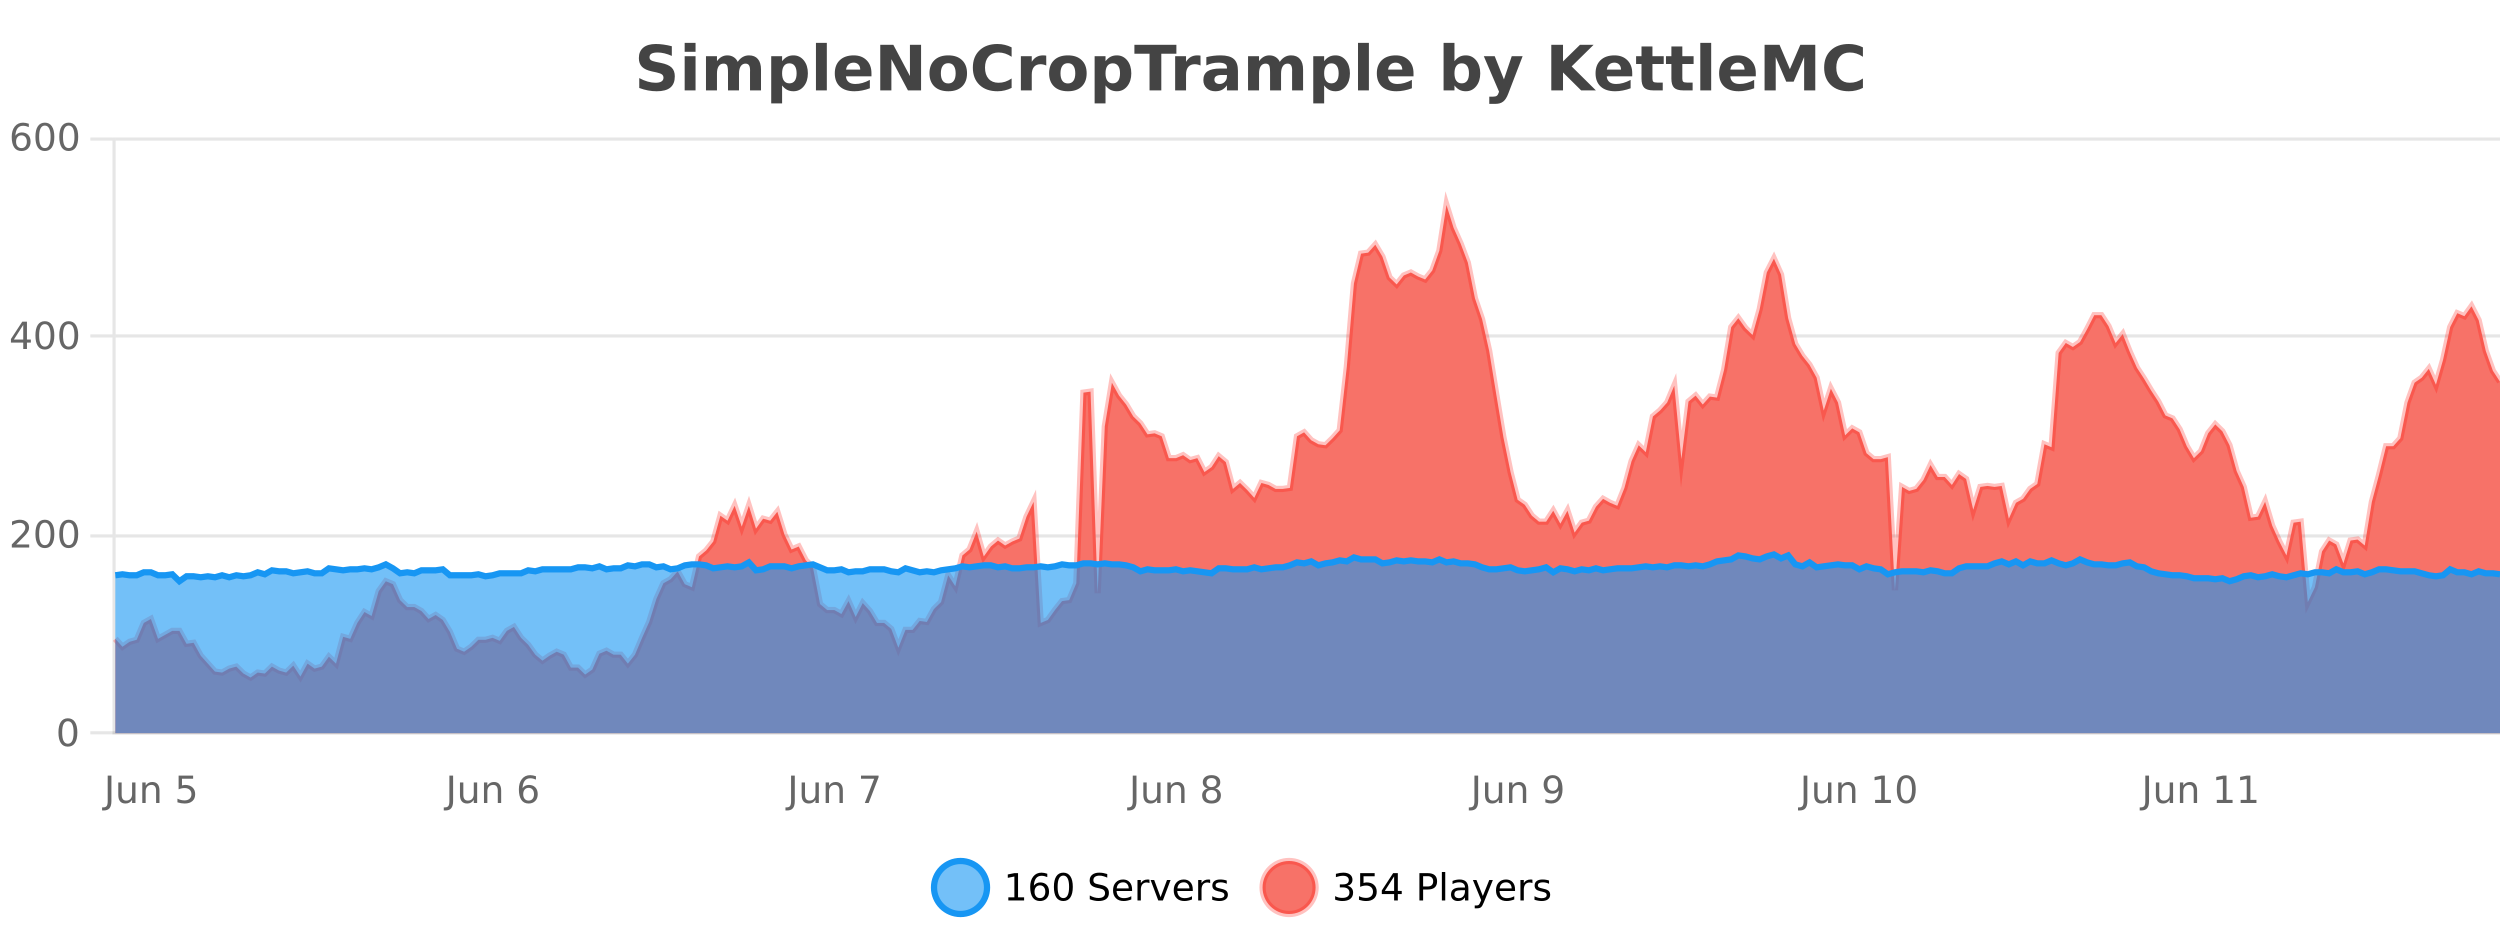 <?xml version="1.0" encoding="UTF-8"?>
<svg xmlns="http://www.w3.org/2000/svg" xmlns:xlink="http://www.w3.org/1999/xlink" width="800pt" height="300pt" viewBox="0 0 800 300" version="1.1">
<defs>
<clipPath id="clip1">
  <path d="M 270 263 L 345 263 L 345 300 L 270 300 Z M 270 263 "/>
</clipPath>
<clipPath id="clip2">
  <path d="M 375 263 L 450 263 L 450 300 L 375 300 Z M 375 263 "/>
</clipPath>
<clipPath id="clip3">
  <path d="M 36.906 65 L 800 65 L 800 234.602 L 36.906 234.602 Z M 36.906 65 "/>
</clipPath>
<clipPath id="clip4">
  <path d="M 35.906 43 L 800 43 L 800 235.602 L 35.906 235.602 Z M 35.906 43 "/>
</clipPath>
<clipPath id="clip5">
  <path d="M 36.906 177 L 800 177 L 800 234.602 L 36.906 234.602 Z M 36.906 177 "/>
</clipPath>
<clipPath id="clip6">
  <path d="M 35.906 149 L 800 149 L 800 215 L 35.906 215 Z M 35.906 149 "/>
</clipPath>
</defs>
<g id="surface503271">
<rect x="0" y="0" width="800" height="300" style="fill:rgb(100%,100%,100%);fill-opacity:1;stroke:none;"/>
<path style="fill:none;stroke-width:1;stroke-linecap:butt;stroke-linejoin:miter;stroke:rgb(0%,0%,0%);stroke-opacity:0.098;stroke-miterlimit:10;" d="M 37 234.5 L 800 234.5 "/>
<path style="fill:none;stroke-width:1;stroke-linecap:butt;stroke-linejoin:miter;stroke:rgb(0%,0%,0%);stroke-opacity:0.098;stroke-miterlimit:10;" d="M 28.906 234.5 L 36 234.5 "/>
<path style="fill:none;stroke-width:1;stroke-linecap:butt;stroke-linejoin:miter;stroke:rgb(0%,0%,0%);stroke-opacity:0.098;stroke-miterlimit:10;" d="M 37 171.5 L 800 171.5 "/>
<path style="fill:none;stroke-width:1;stroke-linecap:butt;stroke-linejoin:miter;stroke:rgb(0%,0%,0%);stroke-opacity:0.098;stroke-miterlimit:10;" d="M 28.906 171.5 L 36 171.5 "/>
<path style="fill:none;stroke-width:1;stroke-linecap:butt;stroke-linejoin:miter;stroke:rgb(0%,0%,0%);stroke-opacity:0.098;stroke-miterlimit:10;" d="M 37 107.5 L 800 107.5 "/>
<path style="fill:none;stroke-width:1;stroke-linecap:butt;stroke-linejoin:miter;stroke:rgb(0%,0%,0%);stroke-opacity:0.098;stroke-miterlimit:10;" d="M 28.906 107.5 L 36 107.5 "/>
<path style="fill:none;stroke-width:1;stroke-linecap:butt;stroke-linejoin:miter;stroke:rgb(0%,0%,0%);stroke-opacity:0.098;stroke-miterlimit:10;" d="M 37 44.5 L 800 44.5 "/>
<path style="fill:none;stroke-width:1;stroke-linecap:butt;stroke-linejoin:miter;stroke:rgb(0%,0%,0%);stroke-opacity:0.098;stroke-miterlimit:10;" d="M 28.906 44.5 L 36 44.5 "/>
<path style=" stroke:none;fill-rule:nonzero;fill:rgb(9.02%,58.824%,95.294%);fill-opacity:0.6;" d="M 315.852 284 C 315.852 288.688 312.055 292.484 307.367 292.484 C 302.684 292.484 298.883 288.688 298.883 284 C 298.883 279.312 302.684 275.516 307.367 275.516 C 312.055 275.516 315.852 279.312 315.852 284 Z M 315.852 284 "/>
<g clip-path="url(#clip1)" clip-rule="nonzero">
<path style="fill:none;stroke-width:2;stroke-linecap:butt;stroke-linejoin:miter;stroke:rgb(9.02%,58.824%,95.294%);stroke-opacity:1;stroke-miterlimit:10;" d="M 315.852 284 C 315.852 288.688 312.055 292.484 307.367 292.484 C 302.684 292.484 298.883 288.688 298.883 284 C 298.883 279.312 302.684 275.516 307.367 275.516 C 312.055 275.516 315.852 279.312 315.852 284 Z M 315.852 284 "/>
</g>
<path style=" stroke:none;fill-rule:nonzero;fill:rgb(0%,0%,0%);fill-opacity:1;" d="M 322.664 287.156 L 324.602 287.156 L 324.602 280.484 L 322.492 280.906 L 322.492 279.828 L 324.586 279.406 L 325.773 279.406 L 325.773 287.156 L 327.711 287.156 L 327.711 288.156 L 322.664 288.156 Z M 332.785 283.312 C 332.254 283.312 331.832 283.496 331.52 283.859 C 331.207 284.227 331.051 284.719 331.051 285.344 C 331.051 285.98 331.207 286.48 331.52 286.844 C 331.832 287.211 332.254 287.391 332.785 287.391 C 333.316 287.391 333.73 287.211 334.035 286.844 C 334.348 286.48 334.504 285.98 334.504 285.344 C 334.504 284.719 334.348 284.227 334.035 283.859 C 333.73 283.496 333.316 283.312 332.785 283.312 Z M 335.129 279.594 L 335.129 280.672 C 334.824 280.539 334.523 280.434 334.223 280.359 C 333.918 280.289 333.621 280.25 333.332 280.25 C 332.551 280.25 331.949 280.516 331.535 281.047 C 331.129 281.57 330.895 282.359 330.832 283.422 C 331.059 283.09 331.348 282.836 331.691 282.656 C 332.043 282.469 332.43 282.375 332.848 282.375 C 333.723 282.375 334.414 282.641 334.926 283.172 C 335.434 283.703 335.691 284.43 335.691 285.344 C 335.691 286.25 335.426 286.977 334.895 287.516 C 334.363 288.059 333.66 288.328 332.785 288.328 C 331.762 288.328 330.988 287.945 330.457 287.172 C 329.926 286.391 329.66 285.266 329.66 283.797 C 329.66 282.414 329.988 281.309 330.645 280.484 C 331.301 279.664 332.18 279.25 333.285 279.25 C 333.574 279.25 333.871 279.281 334.176 279.344 C 334.477 279.398 334.793 279.48 335.129 279.594 Z M 340.266 280.188 C 339.66 280.188 339.203 280.492 338.891 281.094 C 338.586 281.688 338.438 282.59 338.438 283.797 C 338.438 284.996 338.586 285.898 338.891 286.5 C 339.203 287.094 339.66 287.391 340.266 287.391 C 340.879 287.391 341.336 287.094 341.641 286.5 C 341.953 285.898 342.109 284.996 342.109 283.797 C 342.109 282.59 341.953 281.688 341.641 281.094 C 341.336 280.492 340.879 280.188 340.266 280.188 Z M 340.266 279.25 C 341.242 279.25 341.992 279.641 342.516 280.422 C 343.035 281.195 343.297 282.32 343.297 283.797 C 343.297 285.266 343.035 286.391 342.516 287.172 C 341.992 287.945 341.242 288.328 340.266 288.328 C 339.285 288.328 338.535 287.945 338.016 287.172 C 337.504 286.391 337.25 285.266 337.25 283.797 C 337.25 282.32 337.504 281.195 338.016 280.422 C 338.535 279.641 339.285 279.25 340.266 279.25 Z M 354.32 279.688 L 354.32 280.844 C 353.871 280.637 353.445 280.48 353.039 280.375 C 352.641 280.262 352.262 280.203 351.898 280.203 C 351.25 280.203 350.75 280.328 350.398 280.578 C 350.055 280.828 349.883 281.188 349.883 281.656 C 349.883 282.043 349.996 282.336 350.227 282.531 C 350.453 282.73 350.898 282.887 351.555 283 L 352.258 283.156 C 353.141 283.324 353.793 283.621 354.211 284.047 C 354.637 284.465 354.852 285.027 354.852 285.734 C 354.852 286.59 354.562 287.234 353.992 287.672 C 353.43 288.109 352.594 288.328 351.492 288.328 C 351.086 288.328 350.648 288.281 350.18 288.188 C 349.711 288.094 349.227 287.953 348.727 287.766 L 348.727 286.547 C 349.203 286.82 349.672 287.023 350.133 287.156 C 350.602 287.293 351.055 287.359 351.492 287.359 C 352.168 287.359 352.688 287.23 353.055 286.969 C 353.43 286.699 353.617 286.32 353.617 285.828 C 353.617 285.402 353.48 285.07 353.211 284.828 C 352.949 284.578 352.516 284.398 351.914 284.281 L 351.195 284.141 C 350.309 283.965 349.668 283.688 349.273 283.312 C 348.887 282.938 348.695 282.418 348.695 281.75 C 348.695 280.969 348.965 280.359 349.508 279.922 C 350.047 279.477 350.797 279.25 351.758 279.25 C 352.172 279.25 352.59 279.289 353.008 279.359 C 353.434 279.434 353.871 279.543 354.32 279.688 Z M 362.266 284.609 L 362.266 285.125 L 357.297 285.125 C 357.348 285.875 357.57 286.445 357.969 286.828 C 358.375 287.215 358.93 287.406 359.641 287.406 C 360.055 287.406 360.457 287.359 360.844 287.266 C 361.238 287.164 361.629 287.008 362.016 286.797 L 362.016 287.828 C 361.617 287.984 361.219 288.105 360.812 288.188 C 360.406 288.281 359.992 288.328 359.578 288.328 C 358.535 288.328 357.707 288.027 357.094 287.422 C 356.477 286.809 356.172 285.98 356.172 284.938 C 356.172 283.867 356.461 283.016 357.047 282.391 C 357.629 281.758 358.41 281.438 359.391 281.438 C 360.273 281.438 360.973 281.727 361.484 282.297 C 362.004 282.859 362.266 283.633 362.266 284.609 Z M 361.188 284.281 C 361.176 283.699 361.008 283.23 360.688 282.875 C 360.363 282.523 359.938 282.344 359.406 282.344 C 358.801 282.344 358.316 282.516 357.953 282.859 C 357.598 283.203 357.395 283.684 357.344 284.297 Z M 367.836 282.594 C 367.711 282.531 367.574 282.484 367.43 282.453 C 367.293 282.414 367.137 282.391 366.961 282.391 C 366.355 282.391 365.887 282.59 365.555 282.984 C 365.23 283.383 365.07 283.953 365.07 284.703 L 365.07 288.156 L 363.992 288.156 L 363.992 281.594 L 365.07 281.594 L 365.07 282.609 C 365.297 282.215 365.594 281.922 365.961 281.734 C 366.324 281.539 366.766 281.438 367.289 281.438 C 367.359 281.438 367.438 281.445 367.523 281.453 C 367.617 281.465 367.715 281.48 367.82 281.5 Z M 368.195 281.594 L 369.336 281.594 L 371.383 287.094 L 373.445 281.594 L 374.586 281.594 L 372.117 288.156 L 370.648 288.156 Z M 381.688 284.609 L 381.688 285.125 L 376.719 285.125 C 376.77 285.875 376.992 286.445 377.391 286.828 C 377.797 287.215 378.352 287.406 379.062 287.406 C 379.477 287.406 379.879 287.359 380.266 287.266 C 380.66 287.164 381.051 287.008 381.438 286.797 L 381.438 287.828 C 381.039 287.984 380.641 288.105 380.234 288.188 C 379.828 288.281 379.414 288.328 379 288.328 C 377.957 288.328 377.129 288.027 376.516 287.422 C 375.898 286.809 375.594 285.98 375.594 284.938 C 375.594 283.867 375.883 283.016 376.469 282.391 C 377.051 281.758 377.832 281.438 378.812 281.438 C 379.695 281.438 380.395 281.727 380.906 282.297 C 381.426 282.859 381.688 283.633 381.688 284.609 Z M 380.609 284.281 C 380.598 283.699 380.43 283.23 380.109 282.875 C 379.785 282.523 379.359 282.344 378.828 282.344 C 378.223 282.344 377.738 282.516 377.375 282.859 C 377.02 283.203 376.816 283.684 376.766 284.297 Z M 387.258 282.594 C 387.133 282.531 386.996 282.484 386.852 282.453 C 386.715 282.414 386.559 282.391 386.383 282.391 C 385.777 282.391 385.309 282.59 384.977 282.984 C 384.652 283.383 384.492 283.953 384.492 284.703 L 384.492 288.156 L 383.414 288.156 L 383.414 281.594 L 384.492 281.594 L 384.492 282.609 C 384.719 282.215 385.016 281.922 385.383 281.734 C 385.746 281.539 386.188 281.438 386.711 281.438 C 386.781 281.438 386.859 281.445 386.945 281.453 C 387.039 281.465 387.137 281.48 387.242 281.5 Z M 392.562 281.781 L 392.562 282.812 C 392.258 282.656 391.941 282.543 391.609 282.469 C 391.285 282.387 390.945 282.344 390.594 282.344 C 390.062 282.344 389.66 282.43 389.391 282.594 C 389.117 282.75 388.984 282.996 388.984 283.328 C 388.984 283.578 389.078 283.777 389.266 283.922 C 389.461 284.059 389.852 284.188 390.438 284.312 L 390.797 284.406 C 391.566 284.562 392.113 284.793 392.438 285.094 C 392.758 285.398 392.922 285.812 392.922 286.344 C 392.922 286.961 392.676 287.445 392.188 287.797 C 391.707 288.152 391.047 288.328 390.203 288.328 C 389.848 288.328 389.477 288.289 389.094 288.219 C 388.719 288.156 388.32 288.059 387.906 287.922 L 387.906 286.797 C 388.301 287.008 388.691 287.164 389.078 287.266 C 389.461 287.371 389.848 287.422 390.234 287.422 C 390.734 287.422 391.117 287.34 391.391 287.172 C 391.672 286.996 391.812 286.746 391.812 286.422 C 391.812 286.133 391.711 285.906 391.516 285.75 C 391.316 285.594 390.883 285.445 390.219 285.297 L 389.844 285.219 C 389.176 285.074 388.691 284.855 388.391 284.562 C 388.098 284.273 387.953 283.875 387.953 283.375 C 387.953 282.75 388.172 282.273 388.609 281.938 C 389.047 281.605 389.664 281.438 390.469 281.438 C 390.863 281.438 391.238 281.469 391.594 281.531 C 391.945 281.586 392.27 281.668 392.562 281.781 Z M 317.367 277.016 "/>
<path style=" stroke:none;fill-rule:nonzero;fill:rgb(96.863%,44.706%,40.784%);fill-opacity:1;" d="M 420.988 284 C 420.988 288.688 417.191 292.484 412.504 292.484 C 407.82 292.484 404.02 288.688 404.02 284 C 404.02 279.312 407.82 275.516 412.504 275.516 C 417.191 275.516 420.988 279.312 420.988 284 Z M 420.988 284 "/>
<g clip-path="url(#clip2)" clip-rule="nonzero">
<path style="fill:none;stroke-width:2;stroke-linecap:butt;stroke-linejoin:miter;stroke:rgb(100%,4.706%,0%);stroke-opacity:0.247;stroke-miterlimit:10;" d="M 420.988 284 C 420.988 288.688 417.191 292.484 412.504 292.484 C 407.82 292.484 404.02 288.688 404.02 284 C 404.02 279.312 407.82 275.516 412.504 275.516 C 417.191 275.516 420.988 279.312 420.988 284 Z M 420.988 284 "/>
</g>
<path style=" stroke:none;fill-rule:nonzero;fill:rgb(0%,0%,0%);fill-opacity:1;" d="M 431.195 283.438 C 431.758 283.562 432.195 283.82 432.508 284.203 C 432.828 284.578 432.992 285.047 432.992 285.609 C 432.992 286.477 432.695 287.148 432.102 287.625 C 431.508 288.094 430.664 288.328 429.57 288.328 C 429.203 288.328 428.824 288.289 428.43 288.219 C 428.043 288.148 427.648 288.039 427.242 287.891 L 427.242 286.75 C 427.562 286.938 427.918 287.086 428.305 287.188 C 428.699 287.281 429.109 287.328 429.539 287.328 C 430.277 287.328 430.84 287.184 431.227 286.891 C 431.621 286.602 431.82 286.172 431.82 285.609 C 431.82 285.102 431.637 284.699 431.273 284.406 C 430.906 284.117 430.406 283.969 429.773 283.969 L 428.742 283.969 L 428.742 283 L 429.82 283 C 430.391 283 430.836 282.887 431.148 282.656 C 431.461 282.418 431.617 282.078 431.617 281.641 C 431.617 281.195 431.453 280.852 431.133 280.609 C 430.82 280.371 430.367 280.25 429.773 280.25 C 429.438 280.25 429.086 280.289 428.711 280.359 C 428.344 280.422 427.938 280.527 427.492 280.672 L 427.492 279.625 C 427.949 279.5 428.371 279.406 428.758 279.344 C 429.152 279.281 429.523 279.25 429.867 279.25 C 430.773 279.25 431.484 279.453 432.008 279.859 C 432.527 280.266 432.789 280.82 432.789 281.516 C 432.789 282.008 432.648 282.418 432.367 282.75 C 432.094 283.086 431.703 283.312 431.195 283.438 Z M 435.25 279.406 L 439.891 279.406 L 439.891 280.406 L 436.328 280.406 L 436.328 282.547 C 436.504 282.484 436.676 282.445 436.844 282.422 C 437.02 282.391 437.191 282.375 437.359 282.375 C 438.336 282.375 439.113 282.648 439.688 283.188 C 440.258 283.719 440.547 284.438 440.547 285.344 C 440.547 286.293 440.25 287.027 439.656 287.547 C 439.07 288.07 438.25 288.328 437.188 288.328 C 436.812 288.328 436.43 288.297 436.047 288.234 C 435.672 288.172 435.281 288.078 434.875 287.953 L 434.875 286.766 C 435.227 286.953 435.594 287.094 435.969 287.188 C 436.344 287.281 436.738 287.328 437.156 287.328 C 437.832 287.328 438.367 287.152 438.766 286.797 C 439.16 286.445 439.359 285.961 439.359 285.344 C 439.359 284.742 439.16 284.262 438.766 283.906 C 438.367 283.555 437.832 283.375 437.156 283.375 C 436.844 283.375 436.523 283.414 436.203 283.484 C 435.891 283.547 435.57 283.652 435.25 283.797 Z M 446.117 280.438 L 443.133 285.109 L 446.117 285.109 Z M 445.805 279.406 L 447.305 279.406 L 447.305 285.109 L 448.555 285.109 L 448.555 286.094 L 447.305 286.094 L 447.305 288.156 L 446.117 288.156 L 446.117 286.094 L 442.18 286.094 L 442.18 284.953 Z M 455.398 280.375 L 455.398 283.672 L 456.883 283.672 C 457.434 283.672 457.859 283.531 458.164 283.25 C 458.465 282.961 458.617 282.547 458.617 282.016 C 458.617 281.496 458.465 281.094 458.164 280.812 C 457.859 280.523 457.434 280.375 456.883 280.375 Z M 454.211 279.406 L 456.883 279.406 C 457.871 279.406 458.617 279.633 459.117 280.078 C 459.617 280.516 459.867 281.164 459.867 282.016 C 459.867 282.883 459.617 283.539 459.117 283.984 C 458.617 284.422 457.871 284.641 456.883 284.641 L 455.398 284.641 L 455.398 288.156 L 454.211 288.156 Z M 461.398 279.031 L 462.477 279.031 L 462.477 288.156 L 461.398 288.156 Z M 467.719 284.859 C 466.852 284.859 466.25 284.961 465.906 285.156 C 465.57 285.355 465.406 285.695 465.406 286.172 C 465.406 286.559 465.531 286.867 465.781 287.094 C 466.039 287.312 466.383 287.422 466.812 287.422 C 467.414 287.422 467.895 287.215 468.25 286.797 C 468.613 286.371 468.797 285.805 468.797 285.094 L 468.797 284.859 Z M 469.875 284.406 L 469.875 288.156 L 468.797 288.156 L 468.797 287.156 C 468.547 287.555 468.238 287.852 467.875 288.047 C 467.508 288.234 467.062 288.328 466.531 288.328 C 465.852 288.328 465.316 288.141 464.922 287.766 C 464.523 287.383 464.328 286.875 464.328 286.25 C 464.328 285.512 464.57 284.953 465.062 284.578 C 465.562 284.203 466.301 284.016 467.281 284.016 L 468.797 284.016 L 468.797 283.906 C 468.797 283.406 468.629 283.023 468.297 282.75 C 467.973 282.48 467.52 282.344 466.938 282.344 C 466.562 282.344 466.191 282.391 465.828 282.484 C 465.473 282.578 465.133 282.715 464.812 282.891 L 464.812 281.891 C 465.207 281.734 465.586 281.621 465.953 281.547 C 466.328 281.477 466.691 281.438 467.047 281.438 C 467.992 281.438 468.703 281.684 469.172 282.172 C 469.641 282.664 469.875 283.406 469.875 284.406 Z M 474.82 288.766 C 474.516 289.547 474.219 290.055 473.93 290.297 C 473.637 290.535 473.25 290.656 472.773 290.656 L 471.914 290.656 L 471.914 289.75 L 472.539 289.75 C 472.84 289.75 473.07 289.676 473.227 289.531 C 473.391 289.395 473.574 289.066 473.773 288.547 L 473.977 288.047 L 471.32 281.594 L 472.461 281.594 L 474.508 286.719 L 476.57 281.594 L 477.711 281.594 Z M 484.812 284.609 L 484.812 285.125 L 479.844 285.125 C 479.895 285.875 480.117 286.445 480.516 286.828 C 480.922 287.215 481.477 287.406 482.188 287.406 C 482.602 287.406 483.004 287.359 483.391 287.266 C 483.785 287.164 484.176 287.008 484.562 286.797 L 484.562 287.828 C 484.164 287.984 483.766 288.105 483.359 288.188 C 482.953 288.281 482.539 288.328 482.125 288.328 C 481.082 288.328 480.254 288.027 479.641 287.422 C 479.023 286.809 478.719 285.98 478.719 284.938 C 478.719 283.867 479.008 283.016 479.594 282.391 C 480.176 281.758 480.957 281.438 481.938 281.438 C 482.82 281.438 483.52 281.727 484.031 282.297 C 484.551 282.859 484.812 283.633 484.812 284.609 Z M 483.734 284.281 C 483.723 283.699 483.555 283.23 483.234 282.875 C 482.91 282.523 482.484 282.344 481.953 282.344 C 481.348 282.344 480.863 282.516 480.5 282.859 C 480.145 283.203 479.941 283.684 479.891 284.297 Z M 490.383 282.594 C 490.258 282.531 490.121 282.484 489.977 282.453 C 489.84 282.414 489.684 282.391 489.508 282.391 C 488.902 282.391 488.434 282.59 488.102 282.984 C 487.777 283.383 487.617 283.953 487.617 284.703 L 487.617 288.156 L 486.539 288.156 L 486.539 281.594 L 487.617 281.594 L 487.617 282.609 C 487.844 282.215 488.141 281.922 488.508 281.734 C 488.871 281.539 489.312 281.438 489.836 281.438 C 489.906 281.438 489.984 281.445 490.07 281.453 C 490.164 281.465 490.262 281.48 490.367 281.5 Z M 495.691 281.781 L 495.691 282.812 C 495.387 282.656 495.07 282.543 494.738 282.469 C 494.414 282.387 494.074 282.344 493.723 282.344 C 493.191 282.344 492.789 282.43 492.52 282.594 C 492.246 282.75 492.113 282.996 492.113 283.328 C 492.113 283.578 492.207 283.777 492.395 283.922 C 492.59 284.059 492.98 284.188 493.566 284.312 L 493.926 284.406 C 494.695 284.562 495.242 284.793 495.566 285.094 C 495.887 285.398 496.051 285.812 496.051 286.344 C 496.051 286.961 495.805 287.445 495.316 287.797 C 494.836 288.152 494.176 288.328 493.332 288.328 C 492.977 288.328 492.605 288.289 492.223 288.219 C 491.848 288.156 491.449 288.059 491.035 287.922 L 491.035 286.797 C 491.43 287.008 491.82 287.164 492.207 287.266 C 492.59 287.371 492.977 287.422 493.363 287.422 C 493.863 287.422 494.246 287.34 494.52 287.172 C 494.801 286.996 494.941 286.746 494.941 286.422 C 494.941 286.133 494.84 285.906 494.645 285.75 C 494.445 285.594 494.012 285.445 493.348 285.297 L 492.973 285.219 C 492.305 285.074 491.82 284.855 491.52 284.562 C 491.227 284.273 491.082 283.875 491.082 283.375 C 491.082 282.75 491.301 282.273 491.738 281.938 C 492.176 281.605 492.793 281.438 493.598 281.438 C 493.992 281.438 494.367 281.469 494.723 281.531 C 495.074 281.586 495.398 281.668 495.691 281.781 Z M 422.504 277.016 "/>
<path style=" stroke:none;fill-rule:nonzero;fill:rgb(26.667%,26.667%,26.667%);fill-opacity:1;" d="M 214.984 14.797 L 214.984 17.891 C 214.18 17.527 213.398 17.258 212.641 17.078 C 211.879 16.891 211.16 16.797 210.484 16.797 C 209.586 16.797 208.922 16.922 208.484 17.172 C 208.055 17.422 207.844 17.809 207.844 18.328 C 207.844 18.715 207.988 19.016 208.281 19.234 C 208.57 19.453 209.098 19.641 209.859 19.797 L 211.453 20.125 C 213.078 20.449 214.227 20.945 214.906 21.609 C 215.594 22.277 215.938 23.219 215.938 24.438 C 215.938 26.043 215.457 27.242 214.5 28.031 C 213.551 28.812 212.098 29.203 210.141 29.203 C 209.211 29.203 208.281 29.113 207.344 28.938 C 206.414 28.762 205.488 28.5 204.562 28.156 L 204.562 24.984 C 205.488 25.484 206.383 25.859 207.25 26.109 C 208.125 26.359 208.969 26.484 209.781 26.484 C 210.602 26.484 211.227 26.352 211.656 26.078 C 212.094 25.797 212.312 25.402 212.312 24.891 C 212.312 24.445 212.16 24.094 211.859 23.844 C 211.566 23.594 210.977 23.371 210.094 23.172 L 208.641 22.859 C 207.18 22.547 206.113 22.055 205.438 21.375 C 204.77 20.688 204.438 19.762 204.438 18.594 C 204.438 17.148 204.906 16.031 205.844 15.25 C 206.781 14.469 208.129 14.078 209.891 14.078 C 210.691 14.078 211.516 14.141 212.359 14.266 C 213.203 14.383 214.078 14.559 214.984 14.797 Z M 219.094 17.984 L 222.578 17.984 L 222.578 28.922 L 219.094 28.922 Z M 219.094 13.719 L 222.578 13.719 L 222.578 16.578 L 219.094 16.578 Z M 236.07 19.797 C 236.516 19.121 237.043 18.605 237.648 18.25 C 238.262 17.898 238.934 17.719 239.664 17.719 C 240.914 17.719 241.867 18.109 242.523 18.891 C 243.188 19.664 243.523 20.789 243.523 22.266 L 243.523 28.922 L 240.008 28.922 L 240.008 23.219 C 240.008 23.137 240.008 23.047 240.008 22.953 C 240.016 22.859 240.023 22.73 240.023 22.562 C 240.023 21.793 239.906 21.234 239.68 20.891 C 239.449 20.539 239.078 20.359 238.57 20.359 C 237.914 20.359 237.402 20.637 237.039 21.188 C 236.672 21.73 236.484 22.516 236.477 23.547 L 236.477 28.922 L 232.961 28.922 L 232.961 23.219 C 232.961 22.012 232.855 21.234 232.648 20.891 C 232.438 20.539 232.07 20.359 231.539 20.359 C 230.859 20.359 230.34 20.637 229.977 21.188 C 229.609 21.73 229.43 22.516 229.43 23.547 L 229.43 28.922 L 225.914 28.922 L 225.914 17.984 L 229.43 17.984 L 229.43 19.578 C 229.867 18.965 230.359 18.5 230.914 18.188 C 231.465 17.875 232.078 17.719 232.758 17.719 C 233.508 17.719 234.172 17.902 234.758 18.266 C 235.34 18.633 235.777 19.141 236.07 19.797 Z M 250.273 27.344 L 250.273 33.078 L 246.789 33.078 L 246.789 17.984 L 250.273 17.984 L 250.273 19.578 C 250.762 18.945 251.297 18.477 251.883 18.172 C 252.465 17.871 253.137 17.719 253.898 17.719 C 255.25 17.719 256.359 18.258 257.227 19.328 C 258.09 20.402 258.523 21.781 258.523 23.469 C 258.523 25.148 258.09 26.523 257.227 27.594 C 256.359 28.668 255.25 29.203 253.898 29.203 C 253.137 29.203 252.465 29.051 251.883 28.75 C 251.297 28.449 250.762 27.98 250.273 27.344 Z M 252.602 20.266 C 251.852 20.266 251.273 20.543 250.867 21.094 C 250.469 21.637 250.273 22.43 250.273 23.469 C 250.273 24.5 250.469 25.293 250.867 25.844 C 251.273 26.398 251.852 26.672 252.602 26.672 C 253.352 26.672 253.922 26.402 254.32 25.859 C 254.715 25.309 254.914 24.512 254.914 23.469 C 254.914 22.43 254.715 21.637 254.32 21.094 C 253.922 20.543 253.352 20.266 252.602 20.266 Z M 261.102 13.719 L 264.586 13.719 L 264.586 28.922 L 261.102 28.922 Z M 278.867 23.422 L 278.867 24.422 L 270.695 24.422 C 270.777 25.246 271.074 25.859 271.586 26.266 C 272.094 26.672 272.805 26.875 273.711 26.875 C 274.449 26.875 275.203 26.766 275.977 26.547 C 276.746 26.328 277.539 26 278.352 25.562 L 278.352 28.25 C 277.527 28.562 276.699 28.797 275.867 28.953 C 275.043 29.117 274.219 29.203 273.398 29.203 C 271.418 29.203 269.875 28.703 268.773 27.703 C 267.68 26.695 267.133 25.281 267.133 23.469 C 267.133 21.68 267.668 20.273 268.742 19.25 C 269.824 18.23 271.309 17.719 273.195 17.719 C 274.914 17.719 276.289 18.242 277.32 19.281 C 278.352 20.312 278.867 21.695 278.867 23.422 Z M 275.273 22.266 C 275.273 21.602 275.078 21.062 274.695 20.656 C 274.309 20.25 273.805 20.047 273.18 20.047 C 272.5 20.047 271.949 20.242 271.523 20.625 C 271.105 21 270.844 21.547 270.742 22.266 Z M 281.68 14.344 L 285.867 14.344 L 291.18 24.344 L 291.18 14.344 L 294.742 14.344 L 294.742 28.922 L 290.539 28.922 L 285.242 18.922 L 285.242 28.922 L 281.68 28.922 Z M 303.465 20.219 C 302.684 20.219 302.09 20.5 301.684 21.062 C 301.277 21.617 301.074 22.418 301.074 23.469 C 301.074 24.512 301.277 25.312 301.684 25.875 C 302.09 26.43 302.684 26.703 303.465 26.703 C 304.223 26.703 304.801 26.43 305.199 25.875 C 305.605 25.312 305.809 24.512 305.809 23.469 C 305.809 22.418 305.605 21.617 305.199 21.062 C 304.801 20.5 304.223 20.219 303.465 20.219 Z M 303.465 17.719 C 305.34 17.719 306.801 18.23 307.855 19.25 C 308.918 20.262 309.449 21.668 309.449 23.469 C 309.449 25.262 308.918 26.668 307.855 27.688 C 306.801 28.699 305.34 29.203 303.465 29.203 C 301.566 29.203 300.09 28.699 299.027 27.688 C 297.965 26.668 297.434 25.262 297.434 23.469 C 297.434 21.668 297.965 20.262 299.027 19.25 C 300.09 18.23 301.566 17.719 303.465 17.719 Z M 323.719 28.125 C 323.02 28.48 322.297 28.746 321.547 28.922 C 320.805 29.109 320.023 29.203 319.203 29.203 C 316.773 29.203 314.852 28.527 313.438 27.172 C 312.02 25.809 311.312 23.965 311.312 21.641 C 311.312 19.32 312.02 17.48 313.438 16.125 C 314.852 14.762 316.773 14.078 319.203 14.078 C 320.023 14.078 320.805 14.172 321.547 14.359 C 322.297 14.539 323.02 14.805 323.719 15.156 L 323.719 18.172 C 323.02 17.703 322.332 17.359 321.656 17.141 C 320.977 16.914 320.266 16.797 319.516 16.797 C 318.172 16.797 317.113 17.23 316.344 18.094 C 315.582 18.949 315.203 20.133 315.203 21.641 C 315.203 23.152 315.582 24.34 316.344 25.203 C 317.113 26.059 318.172 26.484 319.516 26.484 C 320.266 26.484 320.977 26.375 321.656 26.156 C 322.332 25.93 323.02 25.578 323.719 25.109 Z M 334.805 20.969 C 334.492 20.824 334.184 20.719 333.883 20.656 C 333.578 20.586 333.277 20.547 332.977 20.547 C 332.07 20.547 331.371 20.836 330.883 21.406 C 330.402 21.98 330.164 22.805 330.164 23.875 L 330.164 28.922 L 326.68 28.922 L 326.68 17.984 L 330.164 17.984 L 330.164 19.781 C 330.609 19.062 331.125 18.543 331.711 18.219 C 332.293 17.887 332.992 17.719 333.805 17.719 C 333.93 17.719 334.059 17.727 334.195 17.734 C 334.328 17.746 334.527 17.766 334.789 17.797 Z M 341.746 20.219 C 340.965 20.219 340.371 20.5 339.965 21.062 C 339.559 21.617 339.355 22.418 339.355 23.469 C 339.355 24.512 339.559 25.312 339.965 25.875 C 340.371 26.43 340.965 26.703 341.746 26.703 C 342.504 26.703 343.082 26.43 343.48 25.875 C 343.887 25.312 344.09 24.512 344.09 23.469 C 344.09 22.418 343.887 21.617 343.48 21.062 C 343.082 20.5 342.504 20.219 341.746 20.219 Z M 341.746 17.719 C 343.621 17.719 345.082 18.23 346.137 19.25 C 347.199 20.262 347.73 21.668 347.73 23.469 C 347.73 25.262 347.199 26.668 346.137 27.688 C 345.082 28.699 343.621 29.203 341.746 29.203 C 339.848 29.203 338.371 28.699 337.309 27.688 C 336.246 26.668 335.715 25.262 335.715 23.469 C 335.715 21.668 336.246 20.262 337.309 19.25 C 338.371 18.23 339.848 17.719 341.746 17.719 Z M 353.766 27.344 L 353.766 33.078 L 350.281 33.078 L 350.281 17.984 L 353.766 17.984 L 353.766 19.578 C 354.254 18.945 354.789 18.477 355.375 18.172 C 355.957 17.871 356.629 17.719 357.391 17.719 C 358.742 17.719 359.852 18.258 360.719 19.328 C 361.582 20.402 362.016 21.781 362.016 23.469 C 362.016 25.148 361.582 26.523 360.719 27.594 C 359.852 28.668 358.742 29.203 357.391 29.203 C 356.629 29.203 355.957 29.051 355.375 28.75 C 354.789 28.449 354.254 27.98 353.766 27.344 Z M 356.094 20.266 C 355.344 20.266 354.766 20.543 354.359 21.094 C 353.961 21.637 353.766 22.43 353.766 23.469 C 353.766 24.5 353.961 25.293 354.359 25.844 C 354.766 26.398 355.344 26.672 356.094 26.672 C 356.844 26.672 357.414 26.402 357.812 25.859 C 358.207 25.309 358.406 24.512 358.406 23.469 C 358.406 22.43 358.207 21.637 357.812 21.094 C 357.414 20.543 356.844 20.266 356.094 20.266 Z M 363.008 14.344 L 376.445 14.344 L 376.445 17.188 L 371.617 17.188 L 371.617 28.922 L 367.852 28.922 L 367.852 17.188 L 363.008 17.188 Z M 384.172 20.969 C 383.859 20.824 383.551 20.719 383.25 20.656 C 382.945 20.586 382.645 20.547 382.344 20.547 C 381.438 20.547 380.738 20.836 380.25 21.406 C 379.77 21.98 379.531 22.805 379.531 23.875 L 379.531 28.922 L 376.047 28.922 L 376.047 17.984 L 379.531 17.984 L 379.531 19.781 C 379.977 19.062 380.492 18.543 381.078 18.219 C 381.66 17.887 382.359 17.719 383.172 17.719 C 383.297 17.719 383.426 17.727 383.562 17.734 C 383.695 17.746 383.895 17.766 384.156 17.797 Z M 390.797 24 C 390.066 24 389.52 24.125 389.156 24.375 C 388.789 24.617 388.609 24.98 388.609 25.469 C 388.609 25.906 388.754 26.25 389.047 26.5 C 389.348 26.75 389.758 26.875 390.281 26.875 C 390.938 26.875 391.488 26.641 391.938 26.172 C 392.395 25.703 392.625 25.117 392.625 24.406 L 392.625 24 Z M 396.141 22.688 L 396.141 28.922 L 392.625 28.922 L 392.625 27.297 C 392.156 27.965 391.625 28.449 391.031 28.75 C 390.445 29.051 389.734 29.203 388.891 29.203 C 387.766 29.203 386.848 28.875 386.141 28.219 C 385.43 27.555 385.078 26.695 385.078 25.641 C 385.078 24.359 385.516 23.422 386.391 22.828 C 387.273 22.227 388.664 21.922 390.562 21.922 L 392.625 21.922 L 392.625 21.641 C 392.625 21.09 392.406 20.688 391.969 20.438 C 391.531 20.18 390.848 20.047 389.922 20.047 C 389.172 20.047 388.473 20.125 387.828 20.281 C 387.18 20.43 386.582 20.648 386.031 20.938 L 386.031 18.281 C 386.781 18.094 387.531 17.953 388.281 17.859 C 389.039 17.766 389.801 17.719 390.562 17.719 C 392.531 17.719 393.953 18.109 394.828 18.891 C 395.703 19.664 396.141 20.93 396.141 22.688 Z M 409.531 19.797 C 409.977 19.121 410.504 18.605 411.109 18.25 C 411.723 17.898 412.395 17.719 413.125 17.719 C 414.375 17.719 415.328 18.109 415.984 18.891 C 416.648 19.664 416.984 20.789 416.984 22.266 L 416.984 28.922 L 413.469 28.922 L 413.469 23.219 C 413.469 23.137 413.469 23.047 413.469 22.953 C 413.477 22.859 413.484 22.73 413.484 22.562 C 413.484 21.793 413.367 21.234 413.141 20.891 C 412.91 20.539 412.539 20.359 412.031 20.359 C 411.375 20.359 410.863 20.637 410.5 21.188 C 410.133 21.73 409.945 22.516 409.938 23.547 L 409.938 28.922 L 406.422 28.922 L 406.422 23.219 C 406.422 22.012 406.316 21.234 406.109 20.891 C 405.898 20.539 405.531 20.359 405 20.359 C 404.32 20.359 403.801 20.637 403.438 21.188 C 403.07 21.73 402.891 22.516 402.891 23.547 L 402.891 28.922 L 399.375 28.922 L 399.375 17.984 L 402.891 17.984 L 402.891 19.578 C 403.328 18.965 403.82 18.5 404.375 18.188 C 404.926 17.875 405.539 17.719 406.219 17.719 C 406.969 17.719 407.633 17.902 408.219 18.266 C 408.801 18.633 409.238 19.141 409.531 19.797 Z M 423.727 27.344 L 423.727 33.078 L 420.242 33.078 L 420.242 17.984 L 423.727 17.984 L 423.727 19.578 C 424.215 18.945 424.75 18.477 425.336 18.172 C 425.918 17.871 426.59 17.719 427.352 17.719 C 428.703 17.719 429.812 18.258 430.68 19.328 C 431.543 20.402 431.977 21.781 431.977 23.469 C 431.977 25.148 431.543 26.523 430.68 27.594 C 429.812 28.668 428.703 29.203 427.352 29.203 C 426.59 29.203 425.918 29.051 425.336 28.75 C 424.75 28.449 424.215 27.98 423.727 27.344 Z M 426.055 20.266 C 425.305 20.266 424.727 20.543 424.32 21.094 C 423.922 21.637 423.727 22.43 423.727 23.469 C 423.727 24.5 423.922 25.293 424.32 25.844 C 424.727 26.398 425.305 26.672 426.055 26.672 C 426.805 26.672 427.375 26.402 427.773 25.859 C 428.168 25.309 428.367 24.512 428.367 23.469 C 428.367 22.43 428.168 21.637 427.773 21.094 C 427.375 20.543 426.805 20.266 426.055 20.266 Z M 434.562 13.719 L 438.047 13.719 L 438.047 28.922 L 434.562 28.922 Z M 452.32 23.422 L 452.32 24.422 L 444.148 24.422 C 444.23 25.246 444.527 25.859 445.039 26.266 C 445.547 26.672 446.258 26.875 447.164 26.875 C 447.902 26.875 448.656 26.766 449.43 26.547 C 450.199 26.328 450.992 26 451.805 25.562 L 451.805 28.25 C 450.98 28.562 450.152 28.797 449.32 28.953 C 448.496 29.117 447.672 29.203 446.852 29.203 C 444.871 29.203 443.328 28.703 442.227 27.703 C 441.133 26.695 440.586 25.281 440.586 23.469 C 440.586 21.68 441.121 20.273 442.195 19.25 C 443.277 18.23 444.762 17.719 446.648 17.719 C 448.367 17.719 449.742 18.242 450.773 19.281 C 451.805 20.312 452.32 21.695 452.32 23.422 Z M 448.727 22.266 C 448.727 21.602 448.531 21.062 448.148 20.656 C 447.762 20.25 447.258 20.047 446.633 20.047 C 445.953 20.047 445.402 20.242 444.977 20.625 C 444.559 21 444.297 21.547 444.195 22.266 Z M 467.758 26.672 C 468.508 26.672 469.078 26.402 469.477 25.859 C 469.871 25.309 470.07 24.512 470.07 23.469 C 470.07 22.43 469.871 21.637 469.477 21.094 C 469.078 20.543 468.508 20.266 467.758 20.266 C 467.008 20.266 466.43 20.543 466.023 21.094 C 465.625 21.637 465.43 22.43 465.43 23.469 C 465.43 24.5 465.625 25.293 466.023 25.844 C 466.43 26.398 467.008 26.672 467.758 26.672 Z M 465.43 19.578 C 465.918 18.945 466.453 18.477 467.039 18.172 C 467.621 17.871 468.293 17.719 469.055 17.719 C 470.406 17.719 471.516 18.258 472.383 19.328 C 473.246 20.402 473.68 21.781 473.68 23.469 C 473.68 25.148 473.246 26.523 472.383 27.594 C 471.516 28.668 470.406 29.203 469.055 29.203 C 468.293 29.203 467.621 29.051 467.039 28.75 C 466.453 28.449 465.918 27.98 465.43 27.344 L 465.43 28.922 L 461.945 28.922 L 461.945 13.719 L 465.43 13.719 Z M 474.82 17.984 L 478.305 17.984 L 481.258 25.406 L 483.758 17.984 L 487.242 17.984 L 482.648 29.953 C 482.188 31.172 481.648 32.02 481.023 32.5 C 480.406 32.988 479.602 33.234 478.602 33.234 L 476.57 33.234 L 476.57 30.938 L 477.664 30.938 C 478.258 30.938 478.688 30.844 478.961 30.656 C 479.23 30.469 479.438 30.129 479.586 29.641 L 479.695 29.344 Z M 496.414 14.344 L 500.164 14.344 L 500.164 19.656 L 505.586 14.344 L 509.945 14.344 L 502.93 21.25 L 510.68 28.922 L 505.961 28.922 L 500.164 23.172 L 500.164 28.922 L 496.414 28.922 Z M 522.312 23.422 L 522.312 24.422 L 514.141 24.422 C 514.223 25.246 514.52 25.859 515.031 26.266 C 515.539 26.672 516.25 26.875 517.156 26.875 C 517.895 26.875 518.648 26.766 519.422 26.547 C 520.191 26.328 520.984 26 521.797 25.562 L 521.797 28.25 C 520.973 28.562 520.145 28.797 519.312 28.953 C 518.488 29.117 517.664 29.203 516.844 29.203 C 514.863 29.203 513.32 28.703 512.219 27.703 C 511.125 26.695 510.578 25.281 510.578 23.469 C 510.578 21.68 511.113 20.273 512.188 19.25 C 513.27 18.23 514.754 17.719 516.641 17.719 C 518.359 17.719 519.734 18.242 520.766 19.281 C 521.797 20.312 522.312 21.695 522.312 23.422 Z M 518.719 22.266 C 518.719 21.602 518.523 21.062 518.141 20.656 C 517.754 20.25 517.25 20.047 516.625 20.047 C 515.945 20.047 515.395 20.242 514.969 20.625 C 514.551 21 514.289 21.547 514.188 22.266 Z M 528.781 14.875 L 528.781 17.984 L 532.391 17.984 L 532.391 20.484 L 528.781 20.484 L 528.781 25.125 C 528.781 25.637 528.879 25.98 529.078 26.156 C 529.285 26.336 529.688 26.422 530.281 26.422 L 532.078 26.422 L 532.078 28.922 L 529.078 28.922 C 527.703 28.922 526.723 28.637 526.141 28.062 C 525.566 27.48 525.281 26.5 525.281 25.125 L 525.281 20.484 L 523.547 20.484 L 523.547 17.984 L 525.281 17.984 L 525.281 14.875 Z M 538.344 14.875 L 538.344 17.984 L 541.953 17.984 L 541.953 20.484 L 538.344 20.484 L 538.344 25.125 C 538.344 25.637 538.441 25.98 538.641 26.156 C 538.848 26.336 539.25 26.422 539.844 26.422 L 541.641 26.422 L 541.641 28.922 L 538.641 28.922 C 537.266 28.922 536.285 28.637 535.703 28.062 C 535.129 27.48 534.844 26.5 534.844 25.125 L 534.844 20.484 L 533.109 20.484 L 533.109 17.984 L 534.844 17.984 L 534.844 14.875 Z M 544.094 13.719 L 547.578 13.719 L 547.578 28.922 L 544.094 28.922 Z M 561.852 23.422 L 561.852 24.422 L 553.68 24.422 C 553.762 25.246 554.059 25.859 554.57 26.266 C 555.078 26.672 555.789 26.875 556.695 26.875 C 557.434 26.875 558.188 26.766 558.961 26.547 C 559.73 26.328 560.523 26 561.336 25.562 L 561.336 28.25 C 560.512 28.562 559.684 28.797 558.852 28.953 C 558.027 29.117 557.203 29.203 556.383 29.203 C 554.402 29.203 552.859 28.703 551.758 27.703 C 550.664 26.695 550.117 25.281 550.117 23.469 C 550.117 21.68 550.652 20.273 551.727 19.25 C 552.809 18.23 554.293 17.719 556.18 17.719 C 557.898 17.719 559.273 18.242 560.305 19.281 C 561.336 20.312 561.852 21.695 561.852 23.422 Z M 558.258 22.266 C 558.258 21.602 558.062 21.062 557.68 20.656 C 557.293 20.25 556.789 20.047 556.164 20.047 C 555.484 20.047 554.934 20.242 554.508 20.625 C 554.09 21 553.828 21.547 553.727 22.266 Z M 564.668 14.344 L 569.449 14.344 L 572.762 22.141 L 576.105 14.344 L 580.887 14.344 L 580.887 28.922 L 577.324 28.922 L 577.324 18.25 L 573.965 26.125 L 571.59 26.125 L 568.23 18.25 L 568.23 28.922 L 564.668 28.922 Z M 596.133 28.125 C 595.434 28.48 594.711 28.746 593.961 28.922 C 593.219 29.109 592.438 29.203 591.617 29.203 C 589.188 29.203 587.266 28.527 585.852 27.172 C 584.434 25.809 583.727 23.965 583.727 21.641 C 583.727 19.32 584.434 17.48 585.852 16.125 C 587.266 14.762 589.188 14.078 591.617 14.078 C 592.438 14.078 593.219 14.172 593.961 14.359 C 594.711 14.539 595.434 14.805 596.133 15.156 L 596.133 18.172 C 595.434 17.703 594.746 17.359 594.07 17.141 C 593.391 16.914 592.68 16.797 591.93 16.797 C 590.586 16.797 589.527 17.23 588.758 18.094 C 587.996 18.949 587.617 20.133 587.617 21.641 C 587.617 23.152 587.996 24.34 588.758 25.203 C 589.527 26.059 590.586 26.484 591.93 26.484 C 592.68 26.484 593.391 26.375 594.07 26.156 C 594.746 25.93 595.434 25.578 596.133 25.109 Z M 203 10.359 "/>
<path style="fill:none;stroke-width:1;stroke-linecap:butt;stroke-linejoin:miter;stroke:rgb(0%,0%,0%);stroke-opacity:0.098;stroke-miterlimit:10;" d="M 36 234.5 L 801 234.5 "/>
<path style=" stroke:none;fill-rule:nonzero;fill:rgb(40%,40%,40%);fill-opacity:1;" d="M 34.465 248.203 L 35.652 248.203 L 35.652 256.344 C 35.652 257.395 35.449 258.16 35.043 258.641 C 34.645 259.117 34.004 259.359 33.121 259.359 L 32.668 259.359 L 32.668 258.359 L 33.043 258.359 C 33.562 258.359 33.926 258.211 34.137 257.922 C 34.355 257.629 34.465 257.102 34.465 256.344 Z M 37.848 254.359 L 37.848 250.391 L 38.926 250.391 L 38.926 254.328 C 38.926 254.945 39.043 255.406 39.285 255.719 C 39.535 256.031 39.898 256.188 40.379 256.188 C 40.961 256.188 41.418 256.008 41.754 255.641 C 42.098 255.266 42.27 254.758 42.27 254.109 L 42.27 250.391 L 43.348 250.391 L 43.348 256.953 L 42.27 256.953 L 42.27 255.938 C 42.008 256.344 41.707 256.648 41.363 256.844 C 41.02 257.031 40.617 257.125 40.16 257.125 C 39.398 257.125 38.82 256.891 38.426 256.422 C 38.039 255.953 37.848 255.266 37.848 254.359 Z M 40.566 250.234 Z M 51.031 252.984 L 51.031 256.953 L 49.953 256.953 L 49.953 253.031 C 49.953 252.406 49.828 251.945 49.578 251.641 C 49.336 251.328 48.977 251.172 48.5 251.172 C 47.914 251.172 47.453 251.359 47.109 251.734 C 46.773 252.102 46.609 252.605 46.609 253.25 L 46.609 256.953 L 45.531 256.953 L 45.531 250.391 L 46.609 250.391 L 46.609 251.406 C 46.867 251.012 47.172 250.719 47.516 250.531 C 47.867 250.336 48.273 250.234 48.734 250.234 C 49.484 250.234 50.051 250.469 50.438 250.938 C 50.832 251.398 51.031 252.078 51.031 252.984 Z M 57.156 248.203 L 61.797 248.203 L 61.797 249.203 L 58.234 249.203 L 58.234 251.344 C 58.41 251.281 58.582 251.242 58.75 251.219 C 58.926 251.188 59.098 251.172 59.266 251.172 C 60.242 251.172 61.02 251.445 61.594 251.984 C 62.164 252.516 62.453 253.234 62.453 254.141 C 62.453 255.09 62.156 255.824 61.562 256.344 C 60.977 256.867 60.156 257.125 59.094 257.125 C 58.719 257.125 58.336 257.094 57.953 257.031 C 57.578 256.969 57.188 256.875 56.781 256.75 L 56.781 255.562 C 57.133 255.75 57.5 255.891 57.875 255.984 C 58.25 256.078 58.645 256.125 59.062 256.125 C 59.738 256.125 60.273 255.949 60.672 255.594 C 61.066 255.242 61.266 254.758 61.266 254.141 C 61.266 253.539 61.066 253.059 60.672 252.703 C 60.273 252.352 59.738 252.172 59.062 252.172 C 58.75 252.172 58.43 252.211 58.109 252.281 C 57.797 252.344 57.477 252.449 57.156 252.594 Z M 33.293 245.816 "/>
<path style=" stroke:none;fill-rule:nonzero;fill:rgb(40%,40%,40%);fill-opacity:1;" d="M 143.805 248.203 L 144.992 248.203 L 144.992 256.344 C 144.992 257.395 144.789 258.16 144.383 258.641 C 143.984 259.117 143.344 259.359 142.461 259.359 L 142.008 259.359 L 142.008 258.359 L 142.383 258.359 C 142.902 258.359 143.266 258.211 143.477 257.922 C 143.695 257.629 143.805 257.102 143.805 256.344 Z M 147.188 254.359 L 147.188 250.391 L 148.266 250.391 L 148.266 254.328 C 148.266 254.945 148.383 255.406 148.625 255.719 C 148.875 256.031 149.238 256.188 149.719 256.188 C 150.301 256.188 150.758 256.008 151.094 255.641 C 151.438 255.266 151.609 254.758 151.609 254.109 L 151.609 250.391 L 152.688 250.391 L 152.688 256.953 L 151.609 256.953 L 151.609 255.938 C 151.348 256.344 151.047 256.648 150.703 256.844 C 150.359 257.031 149.957 257.125 149.5 257.125 C 148.738 257.125 148.16 256.891 147.766 256.422 C 147.379 255.953 147.188 255.266 147.188 254.359 Z M 149.906 250.234 Z M 160.371 252.984 L 160.371 256.953 L 159.293 256.953 L 159.293 253.031 C 159.293 252.406 159.168 251.945 158.918 251.641 C 158.676 251.328 158.316 251.172 157.84 251.172 C 157.254 251.172 156.793 251.359 156.449 251.734 C 156.113 252.102 155.949 252.605 155.949 253.25 L 155.949 256.953 L 154.871 256.953 L 154.871 250.391 L 155.949 250.391 L 155.949 251.406 C 156.207 251.012 156.512 250.719 156.855 250.531 C 157.207 250.336 157.613 250.234 158.074 250.234 C 158.824 250.234 159.391 250.469 159.777 250.938 C 160.172 251.398 160.371 252.078 160.371 252.984 Z M 169.164 252.109 C 168.633 252.109 168.211 252.293 167.898 252.656 C 167.586 253.023 167.43 253.516 167.43 254.141 C 167.43 254.777 167.586 255.277 167.898 255.641 C 168.211 256.008 168.633 256.188 169.164 256.188 C 169.695 256.188 170.109 256.008 170.414 255.641 C 170.727 255.277 170.883 254.777 170.883 254.141 C 170.883 253.516 170.727 253.023 170.414 252.656 C 170.109 252.293 169.695 252.109 169.164 252.109 Z M 171.508 248.391 L 171.508 249.469 C 171.203 249.336 170.902 249.23 170.602 249.156 C 170.297 249.086 170 249.047 169.711 249.047 C 168.93 249.047 168.328 249.312 167.914 249.844 C 167.508 250.367 167.273 251.156 167.211 252.219 C 167.438 251.887 167.727 251.633 168.07 251.453 C 168.422 251.266 168.809 251.172 169.227 251.172 C 170.102 251.172 170.793 251.438 171.305 251.969 C 171.812 252.5 172.07 253.227 172.07 254.141 C 172.07 255.047 171.805 255.773 171.273 256.312 C 170.742 256.855 170.039 257.125 169.164 257.125 C 168.141 257.125 167.367 256.742 166.836 255.969 C 166.305 255.188 166.039 254.062 166.039 252.594 C 166.039 251.211 166.367 250.105 167.023 249.281 C 167.68 248.461 168.559 248.047 169.664 248.047 C 169.953 248.047 170.25 248.078 170.555 248.141 C 170.855 248.195 171.172 248.277 171.508 248.391 Z M 142.633 245.816 "/>
<path style=" stroke:none;fill-rule:nonzero;fill:rgb(40%,40%,40%);fill-opacity:1;" d="M 253.145 248.203 L 254.332 248.203 L 254.332 256.344 C 254.332 257.395 254.129 258.16 253.723 258.641 C 253.324 259.117 252.684 259.359 251.801 259.359 L 251.348 259.359 L 251.348 258.359 L 251.723 258.359 C 252.242 258.359 252.605 258.211 252.816 257.922 C 253.035 257.629 253.145 257.102 253.145 256.344 Z M 256.527 254.359 L 256.527 250.391 L 257.605 250.391 L 257.605 254.328 C 257.605 254.945 257.723 255.406 257.965 255.719 C 258.215 256.031 258.578 256.188 259.059 256.188 C 259.641 256.188 260.098 256.008 260.434 255.641 C 260.777 255.266 260.949 254.758 260.949 254.109 L 260.949 250.391 L 262.027 250.391 L 262.027 256.953 L 260.949 256.953 L 260.949 255.938 C 260.688 256.344 260.387 256.648 260.043 256.844 C 259.699 257.031 259.297 257.125 258.84 257.125 C 258.078 257.125 257.5 256.891 257.105 256.422 C 256.719 255.953 256.527 255.266 256.527 254.359 Z M 259.246 250.234 Z M 269.711 252.984 L 269.711 256.953 L 268.633 256.953 L 268.633 253.031 C 268.633 252.406 268.508 251.945 268.258 251.641 C 268.016 251.328 267.656 251.172 267.18 251.172 C 266.594 251.172 266.133 251.359 265.789 251.734 C 265.453 252.102 265.289 252.605 265.289 253.25 L 265.289 256.953 L 264.211 256.953 L 264.211 250.391 L 265.289 250.391 L 265.289 251.406 C 265.547 251.012 265.852 250.719 266.195 250.531 C 266.547 250.336 266.953 250.234 267.414 250.234 C 268.164 250.234 268.73 250.469 269.117 250.938 C 269.512 251.398 269.711 252.078 269.711 252.984 Z M 275.523 248.203 L 281.148 248.203 L 281.148 248.703 L 277.977 256.953 L 276.742 256.953 L 279.727 249.203 L 275.523 249.203 Z M 251.973 245.816 "/>
<path style=" stroke:none;fill-rule:nonzero;fill:rgb(40%,40%,40%);fill-opacity:1;" d="M 362.484 248.203 L 363.672 248.203 L 363.672 256.344 C 363.672 257.395 363.469 258.16 363.062 258.641 C 362.664 259.117 362.023 259.359 361.141 259.359 L 360.688 259.359 L 360.688 258.359 L 361.062 258.359 C 361.582 258.359 361.945 258.211 362.156 257.922 C 362.375 257.629 362.484 257.102 362.484 256.344 Z M 365.867 254.359 L 365.867 250.391 L 366.945 250.391 L 366.945 254.328 C 366.945 254.945 367.062 255.406 367.305 255.719 C 367.555 256.031 367.918 256.188 368.398 256.188 C 368.98 256.188 369.438 256.008 369.773 255.641 C 370.117 255.266 370.289 254.758 370.289 254.109 L 370.289 250.391 L 371.367 250.391 L 371.367 256.953 L 370.289 256.953 L 370.289 255.938 C 370.027 256.344 369.727 256.648 369.383 256.844 C 369.039 257.031 368.637 257.125 368.18 257.125 C 367.418 257.125 366.84 256.891 366.445 256.422 C 366.059 255.953 365.867 255.266 365.867 254.359 Z M 368.586 250.234 Z M 379.051 252.984 L 379.051 256.953 L 377.973 256.953 L 377.973 253.031 C 377.973 252.406 377.848 251.945 377.598 251.641 C 377.355 251.328 376.996 251.172 376.52 251.172 C 375.934 251.172 375.473 251.359 375.129 251.734 C 374.793 252.102 374.629 252.605 374.629 253.25 L 374.629 256.953 L 373.551 256.953 L 373.551 250.391 L 374.629 250.391 L 374.629 251.406 C 374.887 251.012 375.191 250.719 375.535 250.531 C 375.887 250.336 376.293 250.234 376.754 250.234 C 377.504 250.234 378.07 250.469 378.457 250.938 C 378.852 251.398 379.051 252.078 379.051 252.984 Z M 387.688 252.797 C 387.125 252.797 386.68 252.949 386.359 253.25 C 386.035 253.555 385.875 253.965 385.875 254.484 C 385.875 255.016 386.035 255.434 386.359 255.734 C 386.68 256.039 387.125 256.188 387.688 256.188 C 388.25 256.188 388.691 256.039 389.016 255.734 C 389.336 255.434 389.5 255.016 389.5 254.484 C 389.5 253.965 389.336 253.555 389.016 253.25 C 388.703 252.949 388.258 252.797 387.688 252.797 Z M 386.5 252.297 C 386 252.172 385.602 251.938 385.312 251.594 C 385.031 251.242 384.891 250.812 384.891 250.312 C 384.891 249.617 385.141 249.062 385.641 248.656 C 386.141 248.25 386.82 248.047 387.688 248.047 C 388.562 248.047 389.242 248.25 389.734 248.656 C 390.234 249.062 390.484 249.617 390.484 250.312 C 390.484 250.812 390.344 251.242 390.062 251.594 C 389.781 251.938 389.383 252.172 388.875 252.297 C 389.445 252.434 389.891 252.695 390.203 253.078 C 390.523 253.465 390.688 253.934 390.688 254.484 C 390.688 255.34 390.426 255.996 389.906 256.453 C 389.395 256.902 388.656 257.125 387.688 257.125 C 386.727 257.125 385.988 256.902 385.469 256.453 C 384.945 255.996 384.688 255.34 384.688 254.484 C 384.688 253.934 384.848 253.465 385.172 253.078 C 385.492 252.695 385.938 252.434 386.5 252.297 Z M 386.078 250.422 C 386.078 250.883 386.219 251.234 386.5 251.484 C 386.781 251.734 387.176 251.859 387.688 251.859 C 388.195 251.859 388.594 251.734 388.875 251.484 C 389.164 251.234 389.312 250.883 389.312 250.422 C 389.312 249.977 389.164 249.625 388.875 249.375 C 388.594 249.117 388.195 248.984 387.688 248.984 C 387.176 248.984 386.781 249.117 386.5 249.375 C 386.219 249.625 386.078 249.977 386.078 250.422 Z M 361.312 245.816 "/>
<path style=" stroke:none;fill-rule:nonzero;fill:rgb(40%,40%,40%);fill-opacity:1;" d="M 471.82 248.203 L 473.008 248.203 L 473.008 256.344 C 473.008 257.395 472.805 258.16 472.398 258.641 C 472 259.117 471.359 259.359 470.477 259.359 L 470.023 259.359 L 470.023 258.359 L 470.398 258.359 C 470.918 258.359 471.281 258.211 471.492 257.922 C 471.711 257.629 471.82 257.102 471.82 256.344 Z M 475.203 254.359 L 475.203 250.391 L 476.281 250.391 L 476.281 254.328 C 476.281 254.945 476.398 255.406 476.641 255.719 C 476.891 256.031 477.254 256.188 477.734 256.188 C 478.316 256.188 478.773 256.008 479.109 255.641 C 479.453 255.266 479.625 254.758 479.625 254.109 L 479.625 250.391 L 480.703 250.391 L 480.703 256.953 L 479.625 256.953 L 479.625 255.938 C 479.363 256.344 479.062 256.648 478.719 256.844 C 478.375 257.031 477.973 257.125 477.516 257.125 C 476.754 257.125 476.176 256.891 475.781 256.422 C 475.395 255.953 475.203 255.266 475.203 254.359 Z M 477.922 250.234 Z M 488.387 252.984 L 488.387 256.953 L 487.309 256.953 L 487.309 253.031 C 487.309 252.406 487.184 251.945 486.934 251.641 C 486.691 251.328 486.332 251.172 485.855 251.172 C 485.27 251.172 484.809 251.359 484.465 251.734 C 484.129 252.102 483.965 252.605 483.965 253.25 L 483.965 256.953 L 482.887 256.953 L 482.887 250.391 L 483.965 250.391 L 483.965 251.406 C 484.223 251.012 484.527 250.719 484.871 250.531 C 485.223 250.336 485.629 250.234 486.09 250.234 C 486.84 250.234 487.406 250.469 487.793 250.938 C 488.188 251.398 488.387 252.078 488.387 252.984 Z M 494.523 256.766 L 494.523 255.688 C 494.824 255.836 495.125 255.945 495.43 256.016 C 495.73 256.09 496.031 256.125 496.336 256.125 C 497.117 256.125 497.711 255.867 498.117 255.344 C 498.531 254.812 498.766 254.012 498.82 252.938 C 498.602 253.281 498.312 253.543 497.961 253.719 C 497.617 253.898 497.23 253.984 496.805 253.984 C 495.93 253.984 495.234 253.727 494.727 253.203 C 494.215 252.672 493.961 251.945 493.961 251.016 C 493.961 250.121 494.227 249.402 494.758 248.859 C 495.289 248.32 495.996 248.047 496.883 248.047 C 497.891 248.047 498.664 248.438 499.195 249.219 C 499.734 249.992 500.008 251.117 500.008 252.594 C 500.008 253.969 499.68 255.07 499.023 255.891 C 498.367 256.715 497.484 257.125 496.383 257.125 C 496.078 257.125 495.777 257.094 495.477 257.031 C 495.172 256.977 494.855 256.891 494.523 256.766 Z M 496.883 253.062 C 497.414 253.062 497.836 252.883 498.148 252.516 C 498.461 252.152 498.617 251.652 498.617 251.016 C 498.617 250.391 498.461 249.898 498.148 249.531 C 497.836 249.168 497.414 248.984 496.883 248.984 C 496.352 248.984 495.93 249.168 495.617 249.531 C 495.312 249.898 495.164 250.391 495.164 251.016 C 495.164 251.652 495.312 252.152 495.617 252.516 C 495.93 252.883 496.352 253.062 496.883 253.062 Z M 470.648 245.816 "/>
<path style=" stroke:none;fill-rule:nonzero;fill:rgb(40%,40%,40%);fill-opacity:1;" d="M 577.16 248.203 L 578.348 248.203 L 578.348 256.344 C 578.348 257.395 578.145 258.16 577.738 258.641 C 577.34 259.117 576.699 259.359 575.816 259.359 L 575.363 259.359 L 575.363 258.359 L 575.738 258.359 C 576.258 258.359 576.621 258.211 576.832 257.922 C 577.051 257.629 577.16 257.102 577.16 256.344 Z M 580.543 254.359 L 580.543 250.391 L 581.621 250.391 L 581.621 254.328 C 581.621 254.945 581.738 255.406 581.98 255.719 C 582.23 256.031 582.594 256.188 583.074 256.188 C 583.656 256.188 584.113 256.008 584.449 255.641 C 584.793 255.266 584.965 254.758 584.965 254.109 L 584.965 250.391 L 586.043 250.391 L 586.043 256.953 L 584.965 256.953 L 584.965 255.938 C 584.703 256.344 584.402 256.648 584.059 256.844 C 583.715 257.031 583.312 257.125 582.855 257.125 C 582.094 257.125 581.516 256.891 581.121 256.422 C 580.734 255.953 580.543 255.266 580.543 254.359 Z M 583.262 250.234 Z M 593.727 252.984 L 593.727 256.953 L 592.648 256.953 L 592.648 253.031 C 592.648 252.406 592.523 251.945 592.273 251.641 C 592.031 251.328 591.672 251.172 591.195 251.172 C 590.609 251.172 590.148 251.359 589.805 251.734 C 589.469 252.102 589.305 252.605 589.305 253.25 L 589.305 256.953 L 588.227 256.953 L 588.227 250.391 L 589.305 250.391 L 589.305 251.406 C 589.562 251.012 589.867 250.719 590.211 250.531 C 590.562 250.336 590.969 250.234 591.43 250.234 C 592.18 250.234 592.746 250.469 593.133 250.938 C 593.527 251.398 593.727 252.078 593.727 252.984 Z M 600.039 255.953 L 601.977 255.953 L 601.977 249.281 L 599.867 249.703 L 599.867 248.625 L 601.961 248.203 L 603.148 248.203 L 603.148 255.953 L 605.086 255.953 L 605.086 256.953 L 600.039 256.953 Z M 610 248.984 C 609.395 248.984 608.938 249.289 608.625 249.891 C 608.32 250.484 608.172 251.387 608.172 252.594 C 608.172 253.793 608.32 254.695 608.625 255.297 C 608.938 255.891 609.395 256.188 610 256.188 C 610.613 256.188 611.07 255.891 611.375 255.297 C 611.688 254.695 611.844 253.793 611.844 252.594 C 611.844 251.387 611.688 250.484 611.375 249.891 C 611.07 249.289 610.613 248.984 610 248.984 Z M 610 248.047 C 610.977 248.047 611.727 248.438 612.25 249.219 C 612.77 249.992 613.031 251.117 613.031 252.594 C 613.031 254.062 612.77 255.188 612.25 255.969 C 611.727 256.742 610.977 257.125 610 257.125 C 609.02 257.125 608.27 256.742 607.75 255.969 C 607.238 255.188 606.984 254.062 606.984 252.594 C 606.984 251.117 607.238 249.992 607.75 249.219 C 608.27 248.438 609.02 248.047 610 248.047 Z M 575.988 245.816 "/>
<path style=" stroke:none;fill-rule:nonzero;fill:rgb(40%,40%,40%);fill-opacity:1;" d="M 686.5 248.203 L 687.688 248.203 L 687.688 256.344 C 687.688 257.395 687.484 258.16 687.078 258.641 C 686.68 259.117 686.039 259.359 685.156 259.359 L 684.703 259.359 L 684.703 258.359 L 685.078 258.359 C 685.598 258.359 685.961 258.211 686.172 257.922 C 686.391 257.629 686.5 257.102 686.5 256.344 Z M 689.883 254.359 L 689.883 250.391 L 690.961 250.391 L 690.961 254.328 C 690.961 254.945 691.078 255.406 691.32 255.719 C 691.57 256.031 691.934 256.188 692.414 256.188 C 692.996 256.188 693.453 256.008 693.789 255.641 C 694.133 255.266 694.305 254.758 694.305 254.109 L 694.305 250.391 L 695.383 250.391 L 695.383 256.953 L 694.305 256.953 L 694.305 255.938 C 694.043 256.344 693.742 256.648 693.398 256.844 C 693.055 257.031 692.652 257.125 692.195 257.125 C 691.434 257.125 690.855 256.891 690.461 256.422 C 690.074 255.953 689.883 255.266 689.883 254.359 Z M 692.602 250.234 Z M 703.066 252.984 L 703.066 256.953 L 701.988 256.953 L 701.988 253.031 C 701.988 252.406 701.863 251.945 701.613 251.641 C 701.371 251.328 701.012 251.172 700.535 251.172 C 699.949 251.172 699.488 251.359 699.145 251.734 C 698.809 252.102 698.645 252.605 698.645 253.25 L 698.645 256.953 L 697.566 256.953 L 697.566 250.391 L 698.645 250.391 L 698.645 251.406 C 698.902 251.012 699.207 250.719 699.551 250.531 C 699.902 250.336 700.309 250.234 700.77 250.234 C 701.52 250.234 702.086 250.469 702.473 250.938 C 702.867 251.398 703.066 252.078 703.066 252.984 Z M 709.375 255.953 L 711.312 255.953 L 711.312 249.281 L 709.203 249.703 L 709.203 248.625 L 711.297 248.203 L 712.484 248.203 L 712.484 255.953 L 714.422 255.953 L 714.422 256.953 L 709.375 256.953 Z M 717.012 255.953 L 718.949 255.953 L 718.949 249.281 L 716.84 249.703 L 716.84 248.625 L 718.934 248.203 L 720.121 248.203 L 720.121 255.953 L 722.059 255.953 L 722.059 256.953 L 717.012 256.953 Z M 685.328 245.816 "/>
<path style="fill:none;stroke-width:1;stroke-linecap:butt;stroke-linejoin:miter;stroke:rgb(0%,0%,0%);stroke-opacity:0.098;stroke-miterlimit:10;" d="M 36.5 44 L 36.5 235 "/>
<path style=" stroke:none;fill-rule:nonzero;fill:rgb(40%,40%,40%);fill-opacity:1;" d="M 21.719 230.789 C 21.113 230.789 20.656 231.094 20.344 231.695 C 20.039 232.289 19.891 233.191 19.891 234.398 C 19.891 235.598 20.039 236.5 20.344 237.102 C 20.656 237.695 21.113 237.992 21.719 237.992 C 22.332 237.992 22.789 237.695 23.094 237.102 C 23.406 236.5 23.562 235.598 23.562 234.398 C 23.562 233.191 23.406 232.289 23.094 231.695 C 22.789 231.094 22.332 230.789 21.719 230.789 Z M 21.719 229.852 C 22.695 229.852 23.445 230.242 23.969 231.023 C 24.488 231.797 24.75 232.922 24.75 234.398 C 24.75 235.867 24.488 236.992 23.969 237.773 C 23.445 238.547 22.695 238.93 21.719 238.93 C 20.738 238.93 19.988 238.547 19.469 237.773 C 18.957 236.992 18.703 235.867 18.703 234.398 C 18.703 232.922 18.957 231.797 19.469 231.023 C 19.988 230.242 20.738 229.852 21.719 229.852 Z M 17.906 227.617 "/>
<path style=" stroke:none;fill-rule:nonzero;fill:rgb(40%,40%,40%);fill-opacity:1;" d="M 5.203 174.219 L 9.344 174.219 L 9.344 175.219 L 3.781 175.219 L 3.781 174.219 C 4.227 173.762 4.836 173.141 5.609 172.359 C 6.391 171.57 6.879 171.059 7.078 170.828 C 7.461 170.414 7.727 170.059 7.875 169.766 C 8.031 169.465 8.109 169.172 8.109 168.891 C 8.109 168.422 7.941 168.043 7.609 167.75 C 7.285 167.461 6.863 167.312 6.344 167.312 C 5.969 167.312 5.57 167.375 5.156 167.5 C 4.75 167.625 4.312 167.824 3.844 168.094 L 3.844 166.891 C 4.32 166.703 4.766 166.562 5.172 166.469 C 5.586 166.367 5.969 166.312 6.312 166.312 C 7.219 166.312 7.941 166.543 8.484 167 C 9.023 167.449 9.297 168.055 9.297 168.812 C 9.297 169.168 9.227 169.508 9.094 169.828 C 8.957 170.152 8.711 170.531 8.359 170.969 C 8.254 171.086 7.941 171.414 7.422 171.953 C 6.898 172.496 6.16 173.25 5.203 174.219 Z M 14.352 167.25 C 13.746 167.25 13.289 167.555 12.977 168.156 C 12.672 168.75 12.523 169.652 12.523 170.859 C 12.523 172.059 12.672 172.961 12.977 173.562 C 13.289 174.156 13.746 174.453 14.352 174.453 C 14.965 174.453 15.422 174.156 15.727 173.562 C 16.039 172.961 16.195 172.059 16.195 170.859 C 16.195 169.652 16.039 168.75 15.727 168.156 C 15.422 167.555 14.965 167.25 14.352 167.25 Z M 14.352 166.312 C 15.328 166.312 16.078 166.703 16.602 167.484 C 17.121 168.258 17.383 169.383 17.383 170.859 C 17.383 172.328 17.121 173.453 16.602 174.234 C 16.078 175.008 15.328 175.391 14.352 175.391 C 13.371 175.391 12.621 175.008 12.102 174.234 C 11.59 173.453 11.336 172.328 11.336 170.859 C 11.336 169.383 11.59 168.258 12.102 167.484 C 12.621 166.703 13.371 166.312 14.352 166.312 Z M 21.988 167.25 C 21.383 167.25 20.926 167.555 20.613 168.156 C 20.309 168.75 20.16 169.652 20.16 170.859 C 20.16 172.059 20.309 172.961 20.613 173.562 C 20.926 174.156 21.383 174.453 21.988 174.453 C 22.602 174.453 23.059 174.156 23.363 173.562 C 23.676 172.961 23.832 172.059 23.832 170.859 C 23.832 169.652 23.676 168.75 23.363 168.156 C 23.059 167.555 22.602 167.25 21.988 167.25 Z M 21.988 166.312 C 22.965 166.312 23.715 166.703 24.238 167.484 C 24.758 168.258 25.02 169.383 25.02 170.859 C 25.02 172.328 24.758 173.453 24.238 174.234 C 23.715 175.008 22.965 175.391 21.988 175.391 C 21.008 175.391 20.258 175.008 19.738 174.234 C 19.227 173.453 18.973 172.328 18.973 170.859 C 18.973 169.383 19.227 168.258 19.738 167.484 C 20.258 166.703 21.008 166.312 21.988 166.312 Z M 2.906 164.082 "/>
<path style=" stroke:none;fill-rule:nonzero;fill:rgb(40%,40%,40%);fill-opacity:1;" d="M 7.438 103.969 L 4.453 108.641 L 7.438 108.641 Z M 7.125 102.938 L 8.625 102.938 L 8.625 108.641 L 9.875 108.641 L 9.875 109.625 L 8.625 109.625 L 8.625 111.688 L 7.438 111.688 L 7.438 109.625 L 3.5 109.625 L 3.5 108.484 Z M 14.352 103.719 C 13.746 103.719 13.289 104.023 12.977 104.625 C 12.672 105.219 12.523 106.121 12.523 107.328 C 12.523 108.527 12.672 109.43 12.977 110.031 C 13.289 110.625 13.746 110.922 14.352 110.922 C 14.965 110.922 15.422 110.625 15.727 110.031 C 16.039 109.43 16.195 108.527 16.195 107.328 C 16.195 106.121 16.039 105.219 15.727 104.625 C 15.422 104.023 14.965 103.719 14.352 103.719 Z M 14.352 102.781 C 15.328 102.781 16.078 103.172 16.602 103.953 C 17.121 104.727 17.383 105.852 17.383 107.328 C 17.383 108.797 17.121 109.922 16.602 110.703 C 16.078 111.477 15.328 111.859 14.352 111.859 C 13.371 111.859 12.621 111.477 12.102 110.703 C 11.59 109.922 11.336 108.797 11.336 107.328 C 11.336 105.852 11.59 104.727 12.102 103.953 C 12.621 103.172 13.371 102.781 14.352 102.781 Z M 21.988 103.719 C 21.383 103.719 20.926 104.023 20.613 104.625 C 20.309 105.219 20.16 106.121 20.16 107.328 C 20.16 108.527 20.309 109.43 20.613 110.031 C 20.926 110.625 21.383 110.922 21.988 110.922 C 22.602 110.922 23.059 110.625 23.363 110.031 C 23.676 109.43 23.832 108.527 23.832 107.328 C 23.832 106.121 23.676 105.219 23.363 104.625 C 23.059 104.023 22.602 103.719 21.988 103.719 Z M 21.988 102.781 C 22.965 102.781 23.715 103.172 24.238 103.953 C 24.758 104.727 25.02 105.852 25.02 107.328 C 25.02 108.797 24.758 109.922 24.238 110.703 C 23.715 111.477 22.965 111.859 21.988 111.859 C 21.008 111.859 20.258 111.477 19.738 110.703 C 19.227 109.922 18.973 108.797 18.973 107.328 C 18.973 105.852 19.227 104.727 19.738 103.953 C 20.258 103.172 21.008 102.781 21.988 102.781 Z M 2.906 100.551 "/>
<path style=" stroke:none;fill-rule:nonzero;fill:rgb(40%,40%,40%);fill-opacity:1;" d="M 6.875 43.312 C 6.344 43.312 5.922 43.496 5.609 43.859 C 5.297 44.227 5.141 44.719 5.141 45.344 C 5.141 45.98 5.297 46.48 5.609 46.844 C 5.922 47.211 6.344 47.391 6.875 47.391 C 7.406 47.391 7.82 47.211 8.125 46.844 C 8.438 46.48 8.594 45.98 8.594 45.344 C 8.594 44.719 8.438 44.227 8.125 43.859 C 7.82 43.496 7.406 43.312 6.875 43.312 Z M 9.219 39.594 L 9.219 40.672 C 8.914 40.539 8.613 40.434 8.312 40.359 C 8.008 40.289 7.711 40.25 7.422 40.25 C 6.641 40.25 6.039 40.516 5.625 41.047 C 5.219 41.57 4.984 42.359 4.922 43.422 C 5.148 43.09 5.438 42.836 5.781 42.656 C 6.133 42.469 6.52 42.375 6.938 42.375 C 7.812 42.375 8.504 42.641 9.016 43.172 C 9.523 43.703 9.781 44.43 9.781 45.344 C 9.781 46.25 9.516 46.977 8.984 47.516 C 8.453 48.059 7.75 48.328 6.875 48.328 C 5.852 48.328 5.078 47.945 4.547 47.172 C 4.016 46.391 3.75 45.266 3.75 43.797 C 3.75 42.414 4.078 41.309 4.734 40.484 C 5.391 39.664 6.27 39.25 7.375 39.25 C 7.664 39.25 7.961 39.281 8.266 39.344 C 8.566 39.398 8.883 39.48 9.219 39.594 Z M 14.352 40.188 C 13.746 40.188 13.289 40.492 12.977 41.094 C 12.672 41.688 12.523 42.59 12.523 43.797 C 12.523 44.996 12.672 45.898 12.977 46.5 C 13.289 47.094 13.746 47.391 14.352 47.391 C 14.965 47.391 15.422 47.094 15.727 46.5 C 16.039 45.898 16.195 44.996 16.195 43.797 C 16.195 42.59 16.039 41.688 15.727 41.094 C 15.422 40.492 14.965 40.188 14.352 40.188 Z M 14.352 39.25 C 15.328 39.25 16.078 39.641 16.602 40.422 C 17.121 41.195 17.383 42.32 17.383 43.797 C 17.383 45.266 17.121 46.391 16.602 47.172 C 16.078 47.945 15.328 48.328 14.352 48.328 C 13.371 48.328 12.621 47.945 12.102 47.172 C 11.59 46.391 11.336 45.266 11.336 43.797 C 11.336 42.32 11.59 41.195 12.102 40.422 C 12.621 39.641 13.371 39.25 14.352 39.25 Z M 21.988 40.188 C 21.383 40.188 20.926 40.492 20.613 41.094 C 20.309 41.688 20.16 42.59 20.16 43.797 C 20.16 44.996 20.309 45.898 20.613 46.5 C 20.926 47.094 21.383 47.391 21.988 47.391 C 22.602 47.391 23.059 47.094 23.363 46.5 C 23.676 45.898 23.832 44.996 23.832 43.797 C 23.832 42.59 23.676 41.688 23.363 41.094 C 23.059 40.492 22.602 40.188 21.988 40.188 Z M 21.988 39.25 C 22.965 39.25 23.715 39.641 24.238 40.422 C 24.758 41.195 25.02 42.32 25.02 43.797 C 25.02 45.266 24.758 46.391 24.238 47.172 C 23.715 47.945 22.965 48.328 21.988 48.328 C 21.008 48.328 20.258 47.945 19.738 47.172 C 19.227 46.391 18.973 45.266 18.973 43.797 C 18.973 42.32 19.227 41.195 19.738 40.422 C 20.258 39.641 21.008 39.25 21.988 39.25 Z M 2.906 37.016 "/>
<g clip-path="url(#clip3)" clip-rule="nonzero">
<path style=" stroke:none;fill-rule:nonzero;fill:rgb(96.863%,44.706%,40.784%);fill-opacity:1;" d="M 800 122.145 L 797.723 118.652 L 795.445 112.297 L 793.168 102.449 L 790.887 98.004 L 788.609 101.18 L 786.332 100.227 L 784.055 104.676 L 781.777 115.156 L 779.5 123.098 L 777.223 118.016 L 774.941 120.875 L 772.664 122.465 L 770.387 128.816 L 768.109 140.254 L 765.832 142.793 L 763.555 142.793 L 761.277 152.008 L 758.996 160.582 L 756.719 174.562 L 754.441 172.656 L 752.164 172.973 L 749.887 180.277 L 747.609 174.242 L 745.332 172.973 L 743.051 176.469 L 740.773 187.902 L 738.496 192.668 L 736.219 166.938 L 733.941 167.254 L 731.664 177.738 L 729.387 173.289 L 727.105 168.207 L 724.828 160.582 L 722.551 165.348 L 720.273 165.668 L 717.996 155.82 L 715.719 150.734 L 713.441 142.477 L 711.16 138.031 L 708.883 135.805 L 706.605 138.664 L 704.328 144.383 L 702.051 146.605 L 699.773 142.793 L 697.496 137.395 L 695.215 133.898 L 692.938 132.945 L 690.66 128.5 L 688.383 125.004 L 686.105 121.191 L 683.828 117.699 L 681.551 112.617 L 679.27 106.898 L 676.992 109.758 L 674.715 104.355 L 672.438 100.863 L 670.16 100.863 L 667.883 105.309 L 665.605 109.438 L 663.324 111.027 L 661.047 109.758 L 658.77 112.934 L 656.492 143.113 L 654.215 142.16 L 651.938 154.867 L 649.66 156.453 L 647.383 159.629 L 645.102 160.902 L 642.824 165.984 L 640.547 155.5 L 638.27 155.82 L 635.992 155.5 L 633.715 155.82 L 631.438 163.125 L 629.156 153.277 L 626.879 151.688 L 624.602 155.184 L 622.324 152.641 L 620.047 152.641 L 617.77 148.828 L 615.492 153.594 L 613.211 156.453 L 610.934 157.09 L 608.656 155.82 L 606.379 188.855 L 604.102 146.289 L 601.824 146.926 L 599.547 146.926 L 597.266 145.02 L 594.988 138.348 L 592.711 137.078 L 590.434 139.301 L 588.156 128.816 L 585.879 124.371 L 583.602 131.359 L 581.32 120.875 L 579.043 116.746 L 576.766 113.887 L 574.488 110.074 L 572.211 101.816 L 569.934 87.84 L 567.656 82.754 L 565.375 87.203 L 563.098 98.957 L 560.82 107.215 L 558.543 104.992 L 556.266 101.816 L 553.988 104.676 L 551.711 118.336 L 549.43 127.23 L 547.152 126.91 L 544.875 129.453 L 542.598 126.594 L 540.32 128.5 L 538.043 146.926 L 535.766 123.418 L 533.484 128.816 L 531.207 131.359 L 528.93 133.266 L 526.652 144.699 L 524.375 142.477 L 522.098 147.559 L 519.82 156.137 L 517.539 161.855 L 515.262 160.902 L 512.984 159.629 L 510.707 162.172 L 508.43 166.621 L 506.152 167.254 L 503.875 170.43 L 501.594 163.441 L 499.316 167.574 L 497.039 163.441 L 494.762 166.938 L 492.484 166.938 L 490.207 165.031 L 487.93 161.535 L 485.648 159.949 L 483.371 151.055 L 481.094 139.934 L 478.816 126.277 L 476.539 112.297 L 474.262 102.133 L 471.984 95.461 L 469.703 84.027 L 467.426 77.992 L 465.148 72.906 L 462.871 65.602 L 460.594 80.215 L 458.316 86.566 L 456.039 89.426 L 453.758 88.473 L 451.48 87.203 L 449.203 88.156 L 446.926 91.016 L 444.648 88.789 L 442.371 82.121 L 440.094 78.309 L 437.812 80.848 L 435.535 81.168 L 433.258 90.695 L 430.98 117.383 L 428.703 137.711 L 426.426 140.254 L 424.148 142.477 L 421.867 142.16 L 419.59 140.887 L 417.312 138.348 L 415.035 139.617 L 412.758 156.137 L 410.48 156.453 L 408.203 156.453 L 405.922 155.184 L 403.645 154.547 L 401.367 159.312 L 399.09 156.773 L 396.812 154.547 L 394.535 156.453 L 392.258 147.879 L 389.977 145.973 L 387.699 149.465 L 385.422 151.055 L 383.145 146.605 L 380.867 147.242 L 378.59 145.652 L 376.312 146.605 L 374.031 146.605 L 371.754 139.617 L 369.477 138.664 L 367.199 138.98 L 364.922 135.488 L 362.645 133.266 L 360.367 129.453 L 358.086 126.594 L 355.809 122.465 L 353.531 136.441 L 351.254 189.809 L 348.977 125.324 L 346.699 125.641 L 344.422 186.633 L 342.141 192.031 L 339.863 192.352 L 337.586 195.211 L 335.309 198.387 L 333.031 199.34 L 330.754 160.582 L 328.477 165.348 L 326.199 172.336 L 323.918 173.289 L 321.641 174.562 L 319.363 172.973 L 317.086 174.879 L 314.809 178.055 L 312.531 170.113 L 310.254 175.832 L 307.973 177.738 L 305.695 187.586 L 303.418 184.09 L 301.141 192.668 L 298.863 194.891 L 296.586 199.02 L 294.309 198.703 L 292.027 201.562 L 289.75 201.562 L 287.473 207.281 L 285.195 201.246 L 282.918 199.34 L 280.641 199.34 L 278.363 195.527 L 276.082 192.984 L 273.805 197.434 L 271.527 192.352 L 269.25 196.48 L 266.973 195.211 L 264.695 195.211 L 262.418 193.305 L 260.137 181.551 L 257.859 179.324 L 255.582 174.879 L 253.305 175.832 L 251.027 171.066 L 248.75 163.762 L 246.473 166.621 L 244.191 165.984 L 241.914 169.16 L 239.637 161.855 L 237.359 168.523 L 235.082 161.855 L 232.805 166.621 L 230.527 165.031 L 228.246 173.289 L 225.969 176.148 L 223.691 178.055 L 221.414 187.902 L 219.137 186.949 L 216.859 182.82 L 214.582 185.363 L 212.301 186.633 L 210.023 191.715 L 207.746 199.02 L 205.469 204.105 L 203.191 209.504 L 200.914 212.363 L 198.637 209.504 L 196.355 209.504 L 194.078 208.234 L 191.801 209.188 L 189.523 214.27 L 187.246 215.859 L 184.969 213.633 L 182.691 213.633 L 180.41 209.504 L 178.133 208.551 L 175.855 209.82 L 173.578 211.41 L 171.301 209.504 L 169.023 206.328 L 166.746 204.105 L 164.465 200.609 L 162.188 201.879 L 159.91 205.059 L 157.633 204.105 L 155.355 204.738 L 153.078 204.738 L 150.801 206.965 L 148.52 208.551 L 146.242 207.598 L 143.965 202.199 L 141.688 198.387 L 139.41 196.797 L 137.133 198.066 L 134.855 195.527 L 132.574 194.258 L 130.297 194.258 L 128.02 192.031 L 125.742 186.949 L 123.465 185.996 L 121.188 189.172 L 118.91 197.117 L 116.629 195.844 L 114.352 199.34 L 112.074 204.422 L 109.797 203.785 L 107.52 212.363 L 105.242 210.141 L 102.965 213.316 L 100.684 213.953 L 98.406 212.363 L 96.129 216.492 L 93.852 213 L 91.574 215.223 L 89.297 214.586 L 87.02 213.316 L 84.738 215.539 L 82.461 215.223 L 80.184 216.812 L 77.906 215.539 L 75.629 213.316 L 73.352 213.953 L 71.074 215.223 L 68.793 214.906 L 64.238 209.82 L 61.961 205.691 L 59.684 206.012 L 57.406 201.879 L 55.129 201.879 L 52.848 203.152 L 50.57 204.422 L 48.293 198.066 L 46.016 199.34 L 43.738 204.738 L 41.461 205.375 L 39.184 206.965 L 36.906 204.422 L 36.906 234.602 L 800 234.602 Z M 800 122.145 "/>
</g>
<g clip-path="url(#clip4)" clip-rule="nonzero">
<path style="fill:none;stroke-width:2;stroke-linecap:butt;stroke-linejoin:miter;stroke:rgb(100%,4.706%,0%);stroke-opacity:0.247;stroke-miterlimit:10;" d="M 800 122.145 L 797.723 118.652 L 795.445 112.297 L 793.168 102.449 L 790.887 98.004 L 788.609 101.18 L 786.332 100.227 L 784.055 104.676 L 781.777 115.156 L 779.5 123.098 L 777.223 118.016 L 774.941 120.875 L 772.664 122.465 L 770.387 128.816 L 768.109 140.254 L 765.832 142.793 L 763.555 142.793 L 761.277 152.008 L 758.996 160.582 L 756.719 174.562 L 754.441 172.656 L 752.164 172.973 L 749.887 180.277 L 747.609 174.242 L 745.332 172.973 L 743.051 176.469 L 740.773 187.902 L 738.496 192.668 L 736.219 166.938 L 733.941 167.254 L 731.664 177.738 L 729.387 173.289 L 727.105 168.207 L 724.828 160.582 L 722.551 165.348 L 720.273 165.668 L 717.996 155.82 L 715.719 150.734 L 713.441 142.477 L 711.16 138.031 L 708.883 135.805 L 706.605 138.664 L 704.328 144.383 L 702.051 146.605 L 699.773 142.793 L 697.496 137.395 L 695.215 133.898 L 692.938 132.945 L 690.66 128.5 L 688.383 125.004 L 686.105 121.191 L 683.828 117.699 L 681.551 112.617 L 679.27 106.898 L 676.992 109.758 L 674.715 104.355 L 672.438 100.863 L 670.16 100.863 L 667.883 105.309 L 665.605 109.438 L 663.324 111.027 L 661.047 109.758 L 658.77 112.934 L 656.492 143.113 L 654.215 142.16 L 651.938 154.867 L 649.66 156.453 L 647.383 159.629 L 645.102 160.902 L 642.824 165.984 L 640.547 155.5 L 638.27 155.82 L 635.992 155.5 L 633.715 155.82 L 631.438 163.125 L 629.156 153.277 L 626.879 151.688 L 624.602 155.184 L 622.324 152.641 L 620.047 152.641 L 617.77 148.828 L 615.492 153.594 L 613.211 156.453 L 610.934 157.09 L 608.656 155.82 L 606.379 188.855 L 604.102 146.289 L 601.824 146.926 L 599.547 146.926 L 597.266 145.02 L 594.988 138.348 L 592.711 137.078 L 590.434 139.301 L 588.156 128.816 L 585.879 124.371 L 583.602 131.359 L 581.32 120.875 L 579.043 116.746 L 576.766 113.887 L 574.488 110.074 L 572.211 101.816 L 569.934 87.84 L 567.656 82.754 L 565.375 87.203 L 563.098 98.957 L 560.82 107.215 L 558.543 104.992 L 556.266 101.816 L 553.988 104.676 L 551.711 118.336 L 549.43 127.23 L 547.152 126.91 L 544.875 129.453 L 542.598 126.594 L 540.32 128.5 L 538.043 146.926 L 535.766 123.418 L 533.484 128.816 L 531.207 131.359 L 528.93 133.266 L 526.652 144.699 L 524.375 142.477 L 522.098 147.559 L 519.82 156.137 L 517.539 161.855 L 515.262 160.902 L 512.984 159.629 L 510.707 162.172 L 508.43 166.621 L 506.152 167.254 L 503.875 170.43 L 501.594 163.441 L 499.316 167.574 L 497.039 163.441 L 494.762 166.938 L 492.484 166.938 L 490.207 165.031 L 487.93 161.535 L 485.648 159.949 L 483.371 151.055 L 481.094 139.934 L 478.816 126.277 L 476.539 112.297 L 474.262 102.133 L 471.984 95.461 L 469.703 84.027 L 467.426 77.992 L 465.148 72.906 L 462.871 65.602 L 460.594 80.215 L 458.316 86.566 L 456.039 89.426 L 453.758 88.473 L 451.48 87.203 L 449.203 88.156 L 446.926 91.016 L 444.648 88.789 L 442.371 82.121 L 440.094 78.309 L 437.812 80.848 L 435.535 81.168 L 433.258 90.695 L 430.98 117.383 L 428.703 137.711 L 426.426 140.254 L 424.148 142.477 L 421.867 142.16 L 419.59 140.887 L 417.312 138.348 L 415.035 139.617 L 412.758 156.137 L 410.48 156.453 L 408.203 156.453 L 405.922 155.184 L 403.645 154.547 L 401.367 159.312 L 399.09 156.773 L 396.812 154.547 L 394.535 156.453 L 392.258 147.879 L 389.977 145.973 L 387.699 149.465 L 385.422 151.055 L 383.145 146.605 L 380.867 147.242 L 378.59 145.652 L 376.312 146.605 L 374.031 146.605 L 371.754 139.617 L 369.477 138.664 L 367.199 138.98 L 364.922 135.488 L 362.645 133.266 L 360.367 129.453 L 358.086 126.594 L 355.809 122.465 L 353.531 136.441 L 351.254 189.809 L 348.977 125.324 L 346.699 125.641 L 344.422 186.633 L 342.141 192.031 L 339.863 192.352 L 337.586 195.211 L 335.309 198.387 L 333.031 199.34 L 330.754 160.582 L 328.477 165.348 L 326.199 172.336 L 323.918 173.289 L 321.641 174.562 L 319.363 172.973 L 317.086 174.879 L 314.809 178.055 L 312.531 170.113 L 310.254 175.832 L 307.973 177.738 L 305.695 187.586 L 303.418 184.09 L 301.141 192.668 L 298.863 194.891 L 296.586 199.02 L 294.309 198.703 L 292.027 201.562 L 289.75 201.562 L 287.473 207.281 L 285.195 201.246 L 282.918 199.34 L 280.641 199.34 L 278.363 195.527 L 276.082 192.984 L 273.805 197.434 L 271.527 192.352 L 269.25 196.48 L 266.973 195.211 L 264.695 195.211 L 262.418 193.305 L 260.137 181.551 L 257.859 179.324 L 255.582 174.879 L 253.305 175.832 L 251.027 171.066 L 248.75 163.762 L 246.473 166.621 L 244.191 165.984 L 241.914 169.16 L 239.637 161.855 L 237.359 168.523 L 235.082 161.855 L 232.805 166.621 L 230.527 165.031 L 228.246 173.289 L 225.969 176.148 L 223.691 178.055 L 221.414 187.902 L 219.137 186.949 L 216.859 182.82 L 214.582 185.363 L 212.301 186.633 L 210.023 191.715 L 207.746 199.02 L 205.469 204.105 L 203.191 209.504 L 200.914 212.363 L 198.637 209.504 L 196.355 209.504 L 194.078 208.234 L 191.801 209.188 L 189.523 214.27 L 187.246 215.859 L 184.969 213.633 L 182.691 213.633 L 180.41 209.504 L 178.133 208.551 L 175.855 209.82 L 173.578 211.41 L 171.301 209.504 L 169.023 206.328 L 166.746 204.105 L 164.465 200.609 L 162.188 201.879 L 159.91 205.059 L 157.633 204.105 L 155.355 204.738 L 153.078 204.738 L 150.801 206.965 L 148.52 208.551 L 146.242 207.598 L 143.965 202.199 L 141.688 198.387 L 139.41 196.797 L 137.133 198.066 L 134.855 195.527 L 132.574 194.258 L 130.297 194.258 L 128.02 192.031 L 125.742 186.949 L 123.465 185.996 L 121.188 189.172 L 118.91 197.117 L 116.629 195.844 L 114.352 199.34 L 112.074 204.422 L 109.797 203.785 L 107.52 212.363 L 105.242 210.141 L 102.965 213.316 L 100.684 213.953 L 98.406 212.363 L 96.129 216.492 L 93.852 213 L 91.574 215.223 L 89.297 214.586 L 87.02 213.316 L 84.738 215.539 L 82.461 215.223 L 80.184 216.812 L 77.906 215.539 L 75.629 213.316 L 73.352 213.953 L 71.074 215.223 L 68.793 214.906 L 64.238 209.82 L 61.961 205.691 L 59.684 206.012 L 57.406 201.879 L 55.129 201.879 L 52.848 203.152 L 50.57 204.422 L 48.293 198.066 L 46.016 199.34 L 43.738 204.738 L 41.461 205.375 L 39.184 206.965 L 36.906 204.422 "/>
</g>
<g clip-path="url(#clip5)" clip-rule="nonzero">
<path style=" stroke:none;fill-rule:nonzero;fill:rgb(9.02%,58.824%,95.294%);fill-opacity:0.6;" d="M 800 183.773 L 797.723 183.457 L 795.445 183.457 L 793.168 182.82 L 790.887 183.773 L 788.609 183.137 L 786.332 183.137 L 784.055 182.184 L 781.777 184.09 L 779.5 184.41 L 777.223 184.09 L 774.941 183.457 L 772.664 182.82 L 768.109 182.82 L 765.832 182.504 L 763.555 182.184 L 761.277 182.184 L 758.996 183.137 L 756.719 183.773 L 754.441 182.82 L 752.164 183.137 L 749.887 183.137 L 747.609 182.184 L 745.332 183.457 L 743.051 183.137 L 740.773 183.137 L 738.496 183.773 L 736.219 183.457 L 733.941 184.09 L 731.664 184.727 L 729.387 184.41 L 727.105 183.773 L 724.828 184.41 L 722.551 184.727 L 720.273 184.09 L 717.996 184.41 L 715.719 185.363 L 713.441 185.996 L 711.16 185.043 L 708.883 185.363 L 706.605 185.043 L 702.051 185.043 L 699.773 184.41 L 697.496 184.09 L 695.215 184.09 L 690.66 183.457 L 688.383 182.82 L 686.105 181.551 L 683.828 181.23 L 681.551 179.961 L 679.27 180.277 L 676.992 180.914 L 674.715 180.914 L 672.438 180.598 L 670.16 180.598 L 667.883 179.961 L 665.605 179.008 L 663.324 180.277 L 661.047 180.914 L 658.77 180.277 L 656.492 179.324 L 654.215 180.277 L 651.938 180.277 L 649.66 179.645 L 647.383 180.914 L 645.102 179.645 L 642.824 180.598 L 640.547 179.645 L 638.27 180.277 L 635.992 181.23 L 629.156 181.23 L 626.879 181.867 L 624.602 183.457 L 622.324 183.457 L 620.047 182.82 L 617.77 182.504 L 615.492 183.137 L 613.211 182.82 L 608.656 182.82 L 606.379 183.137 L 604.102 183.773 L 601.824 182.184 L 599.547 181.867 L 597.266 181.23 L 594.988 182.184 L 592.711 180.914 L 590.434 180.914 L 588.156 180.598 L 583.602 181.23 L 581.32 181.551 L 579.043 179.961 L 576.766 181.23 L 574.488 180.598 L 572.211 177.738 L 569.934 178.691 L 567.656 177.422 L 565.375 178.055 L 563.098 179.008 L 560.82 178.691 L 558.543 178.055 L 556.266 177.738 L 553.988 179.008 L 551.711 179.324 L 549.43 179.645 L 547.152 180.598 L 544.875 181.23 L 542.598 180.914 L 540.32 181.23 L 538.043 180.914 L 535.766 180.914 L 533.484 181.551 L 531.207 181.23 L 528.93 181.551 L 526.652 181.23 L 524.375 181.551 L 522.098 181.867 L 517.539 181.867 L 515.262 182.184 L 512.984 182.504 L 510.707 181.867 L 508.43 182.504 L 506.152 182.184 L 503.875 182.82 L 501.594 182.184 L 499.316 181.867 L 497.039 183.137 L 494.762 181.551 L 492.484 182.184 L 490.207 182.504 L 487.93 182.82 L 485.648 182.504 L 483.371 181.551 L 478.816 182.184 L 476.539 182.184 L 474.262 181.551 L 471.984 180.598 L 469.703 180.277 L 467.426 180.277 L 465.148 179.645 L 462.871 179.961 L 460.594 179.008 L 458.316 179.961 L 456.039 179.645 L 453.758 179.645 L 451.48 179.324 L 449.203 179.645 L 446.926 179.324 L 444.648 179.961 L 442.371 180.277 L 440.094 179.008 L 435.535 179.008 L 433.258 178.371 L 430.98 179.645 L 428.703 179.324 L 426.426 179.961 L 424.148 180.277 L 421.867 180.914 L 419.59 179.645 L 417.312 180.277 L 415.035 179.961 L 412.758 180.914 L 410.48 181.551 L 408.203 181.551 L 405.922 181.867 L 403.645 182.184 L 401.367 181.551 L 399.09 182.184 L 394.535 182.184 L 392.258 181.867 L 389.977 181.867 L 387.699 183.457 L 385.422 183.137 L 380.867 182.504 L 378.59 182.82 L 376.312 182.184 L 374.031 182.504 L 369.477 182.504 L 367.199 182.184 L 364.922 182.82 L 362.645 181.551 L 360.367 180.914 L 358.086 180.598 L 355.809 180.598 L 353.531 180.277 L 351.254 180.598 L 348.977 180.277 L 346.699 180.277 L 344.422 180.914 L 342.141 180.914 L 339.863 180.598 L 337.586 181.23 L 335.309 181.551 L 333.031 181.23 L 330.754 181.551 L 328.477 181.551 L 326.199 181.867 L 323.918 181.867 L 321.641 181.23 L 319.363 181.551 L 317.086 180.914 L 314.809 180.914 L 312.531 181.23 L 310.254 181.551 L 307.973 181.23 L 305.695 181.867 L 303.418 182.184 L 301.141 182.504 L 298.863 183.137 L 296.586 182.82 L 294.309 183.137 L 292.027 182.504 L 289.75 181.867 L 287.473 183.137 L 285.195 182.82 L 282.918 182.184 L 278.363 182.184 L 276.082 182.82 L 273.805 182.82 L 271.527 183.137 L 269.25 182.184 L 266.973 182.504 L 264.695 182.504 L 262.418 181.551 L 260.137 180.598 L 255.582 181.23 L 253.305 181.867 L 251.027 181.23 L 246.473 181.23 L 244.191 182.184 L 241.914 182.504 L 239.637 179.961 L 237.359 181.23 L 235.082 181.551 L 232.805 181.23 L 230.527 181.551 L 228.246 181.867 L 225.969 180.914 L 223.691 180.598 L 221.414 180.598 L 219.137 180.914 L 216.859 181.867 L 214.582 182.184 L 212.301 181.23 L 210.023 181.551 L 207.746 180.598 L 205.469 180.598 L 203.191 181.23 L 200.914 180.914 L 198.637 181.867 L 196.355 181.867 L 194.078 182.184 L 191.801 181.23 L 189.523 181.867 L 187.246 181.551 L 184.969 181.551 L 182.691 182.184 L 173.578 182.184 L 171.301 182.82 L 169.023 182.504 L 166.746 183.457 L 159.91 183.457 L 157.633 184.09 L 155.355 184.41 L 153.078 183.773 L 150.801 184.09 L 143.965 184.09 L 141.688 182.184 L 139.41 182.504 L 134.855 182.504 L 132.574 183.457 L 130.297 183.137 L 128.02 183.457 L 125.742 181.867 L 123.465 180.598 L 121.188 181.551 L 118.91 182.184 L 116.629 181.867 L 114.352 182.184 L 112.074 182.184 L 109.797 182.504 L 107.52 182.184 L 105.242 181.867 L 102.965 183.457 L 100.684 183.457 L 98.406 182.82 L 96.129 183.137 L 93.852 183.457 L 91.574 182.82 L 89.297 182.82 L 87.02 182.504 L 84.738 183.773 L 82.461 183.137 L 80.184 184.09 L 77.906 184.41 L 75.629 184.09 L 73.352 184.727 L 71.074 184.09 L 68.793 184.727 L 66.516 184.41 L 64.238 184.727 L 61.961 184.41 L 59.684 184.41 L 57.406 185.996 L 55.129 183.773 L 52.848 184.09 L 50.57 184.09 L 48.293 183.137 L 46.016 183.137 L 43.738 184.09 L 41.461 184.09 L 39.184 183.773 L 36.906 184.09 L 36.906 234.602 L 800 234.602 Z M 800 183.773 "/>
</g>
<g clip-path="url(#clip6)" clip-rule="nonzero">
<path style="fill:none;stroke-width:2;stroke-linecap:butt;stroke-linejoin:miter;stroke:rgb(9.02%,58.824%,95.294%);stroke-opacity:1;stroke-miterlimit:10;" d="M 800 183.773 L 797.723 183.457 L 795.445 183.457 L 793.168 182.82 L 790.887 183.773 L 788.609 183.137 L 786.332 183.137 L 784.055 182.184 L 781.777 184.09 L 779.5 184.41 L 777.223 184.09 L 774.941 183.457 L 772.664 182.82 L 768.109 182.82 L 765.832 182.504 L 763.555 182.184 L 761.277 182.184 L 758.996 183.137 L 756.719 183.773 L 754.441 182.82 L 752.164 183.137 L 749.887 183.137 L 747.609 182.184 L 745.332 183.457 L 743.051 183.137 L 740.773 183.137 L 738.496 183.773 L 736.219 183.457 L 733.941 184.09 L 731.664 184.727 L 729.387 184.41 L 727.105 183.773 L 724.828 184.41 L 722.551 184.727 L 720.273 184.09 L 717.996 184.41 L 715.719 185.363 L 713.441 185.996 L 711.16 185.043 L 708.883 185.363 L 706.605 185.043 L 702.051 185.043 L 699.773 184.41 L 697.496 184.09 L 695.215 184.09 L 690.66 183.457 L 688.383 182.82 L 686.105 181.551 L 683.828 181.23 L 681.551 179.961 L 679.27 180.277 L 676.992 180.914 L 674.715 180.914 L 672.438 180.598 L 670.16 180.598 L 667.883 179.961 L 665.605 179.008 L 663.324 180.277 L 661.047 180.914 L 658.77 180.277 L 656.492 179.324 L 654.215 180.277 L 651.938 180.277 L 649.66 179.645 L 647.383 180.914 L 645.102 179.645 L 642.824 180.598 L 640.547 179.645 L 638.27 180.277 L 635.992 181.23 L 629.156 181.23 L 626.879 181.867 L 624.602 183.457 L 622.324 183.457 L 620.047 182.82 L 617.77 182.504 L 615.492 183.137 L 613.211 182.82 L 608.656 182.82 L 606.379 183.137 L 604.102 183.773 L 601.824 182.184 L 599.547 181.867 L 597.266 181.23 L 594.988 182.184 L 592.711 180.914 L 590.434 180.914 L 588.156 180.598 L 583.602 181.23 L 581.32 181.551 L 579.043 179.961 L 576.766 181.23 L 574.488 180.598 L 572.211 177.738 L 569.934 178.691 L 567.656 177.422 L 565.375 178.055 L 563.098 179.008 L 560.82 178.691 L 558.543 178.055 L 556.266 177.738 L 553.988 179.008 L 551.711 179.324 L 549.43 179.645 L 547.152 180.598 L 544.875 181.23 L 542.598 180.914 L 540.32 181.23 L 538.043 180.914 L 535.766 180.914 L 533.484 181.551 L 531.207 181.23 L 528.93 181.551 L 526.652 181.23 L 524.375 181.551 L 522.098 181.867 L 517.539 181.867 L 515.262 182.184 L 512.984 182.504 L 510.707 181.867 L 508.43 182.504 L 506.152 182.184 L 503.875 182.82 L 501.594 182.184 L 499.316 181.867 L 497.039 183.137 L 494.762 181.551 L 492.484 182.184 L 490.207 182.504 L 487.93 182.82 L 485.648 182.504 L 483.371 181.551 L 478.816 182.184 L 476.539 182.184 L 474.262 181.551 L 471.984 180.598 L 469.703 180.277 L 467.426 180.277 L 465.148 179.645 L 462.871 179.961 L 460.594 179.008 L 458.316 179.961 L 456.039 179.645 L 453.758 179.645 L 451.48 179.324 L 449.203 179.645 L 446.926 179.324 L 444.648 179.961 L 442.371 180.277 L 440.094 179.008 L 435.535 179.008 L 433.258 178.371 L 430.98 179.645 L 428.703 179.324 L 426.426 179.961 L 424.148 180.277 L 421.867 180.914 L 419.59 179.645 L 417.312 180.277 L 415.035 179.961 L 412.758 180.914 L 410.48 181.551 L 408.203 181.551 L 405.922 181.867 L 403.645 182.184 L 401.367 181.551 L 399.09 182.184 L 394.535 182.184 L 392.258 181.867 L 389.977 181.867 L 387.699 183.457 L 385.422 183.137 L 380.867 182.504 L 378.59 182.82 L 376.312 182.184 L 374.031 182.504 L 369.477 182.504 L 367.199 182.184 L 364.922 182.82 L 362.645 181.551 L 360.367 180.914 L 358.086 180.598 L 355.809 180.598 L 353.531 180.277 L 351.254 180.598 L 348.977 180.277 L 346.699 180.277 L 344.422 180.914 L 342.141 180.914 L 339.863 180.598 L 337.586 181.23 L 335.309 181.551 L 333.031 181.23 L 330.754 181.551 L 328.477 181.551 L 326.199 181.867 L 323.918 181.867 L 321.641 181.23 L 319.363 181.551 L 317.086 180.914 L 314.809 180.914 L 312.531 181.23 L 310.254 181.551 L 307.973 181.23 L 305.695 181.867 L 303.418 182.184 L 301.141 182.504 L 298.863 183.137 L 296.586 182.82 L 294.309 183.137 L 292.027 182.504 L 289.75 181.867 L 287.473 183.137 L 285.195 182.82 L 282.918 182.184 L 278.363 182.184 L 276.082 182.82 L 273.805 182.82 L 271.527 183.137 L 269.25 182.184 L 266.973 182.504 L 264.695 182.504 L 262.418 181.551 L 260.137 180.598 L 255.582 181.23 L 253.305 181.867 L 251.027 181.23 L 246.473 181.23 L 244.191 182.184 L 241.914 182.504 L 239.637 179.961 L 237.359 181.23 L 235.082 181.551 L 232.805 181.23 L 230.527 181.551 L 228.246 181.867 L 225.969 180.914 L 223.691 180.598 L 221.414 180.598 L 219.137 180.914 L 216.859 181.867 L 214.582 182.184 L 212.301 181.23 L 210.023 181.551 L 207.746 180.598 L 205.469 180.598 L 203.191 181.23 L 200.914 180.914 L 198.637 181.867 L 196.355 181.867 L 194.078 182.184 L 191.801 181.23 L 189.523 181.867 L 187.246 181.551 L 184.969 181.551 L 182.691 182.184 L 173.578 182.184 L 171.301 182.82 L 169.023 182.504 L 166.746 183.457 L 159.91 183.457 L 157.633 184.09 L 155.355 184.41 L 153.078 183.773 L 150.801 184.09 L 143.965 184.09 L 141.688 182.184 L 139.41 182.504 L 134.855 182.504 L 132.574 183.457 L 130.297 183.137 L 128.02 183.457 L 125.742 181.867 L 123.465 180.598 L 121.188 181.551 L 118.91 182.184 L 116.629 181.867 L 114.352 182.184 L 112.074 182.184 L 109.797 182.504 L 107.52 182.184 L 105.242 181.867 L 102.965 183.457 L 100.684 183.457 L 98.406 182.82 L 96.129 183.137 L 93.852 183.457 L 91.574 182.82 L 89.297 182.82 L 87.02 182.504 L 84.738 183.773 L 82.461 183.137 L 80.184 184.09 L 77.906 184.41 L 75.629 184.09 L 73.352 184.727 L 71.074 184.09 L 68.793 184.727 L 66.516 184.41 L 64.238 184.727 L 61.961 184.41 L 59.684 184.41 L 57.406 185.996 L 55.129 183.773 L 52.848 184.09 L 50.57 184.09 L 48.293 183.137 L 46.016 183.137 L 43.738 184.09 L 41.461 184.09 L 39.184 183.773 L 36.906 184.09 "/>
</g>
</g>
</svg>

